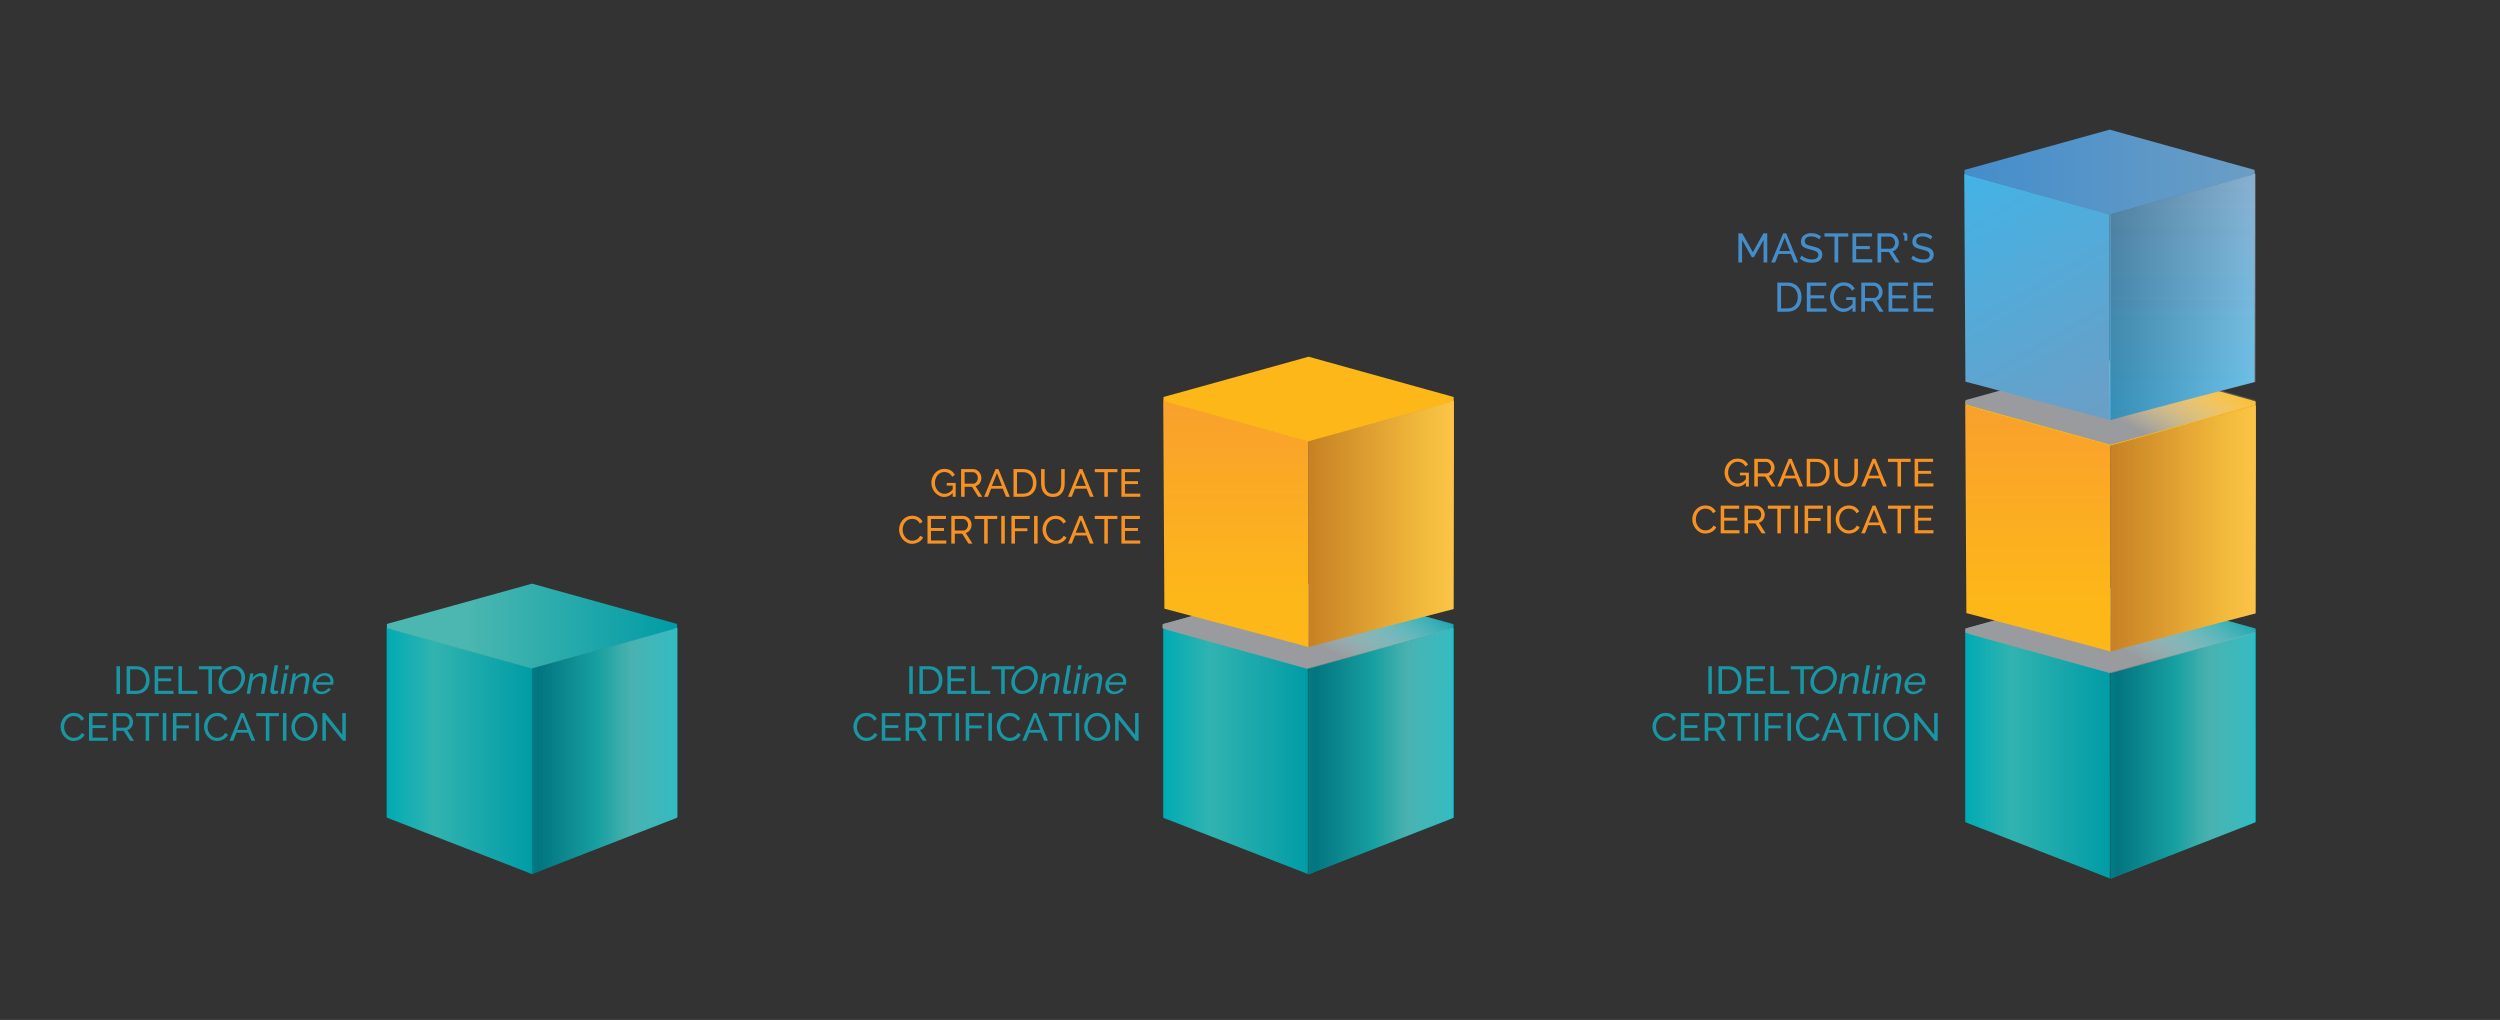 <?xml version="1.0" encoding="utf-8"?>
<!-- Generator: Adobe Illustrator 16.0.0, SVG Export Plug-In . SVG Version: 6.00 Build 0)  -->
<!DOCTYPE svg PUBLIC "-//W3C//DTD SVG 1.1//EN" "http://www.w3.org/Graphics/SVG/1.1/DTD/svg11.dtd">
<svg version="1.1" id="Layer_1" xmlns="http://www.w3.org/2000/svg" xmlns:xlink="http://www.w3.org/1999/xlink" x="0px" y="0px"
	 width="853px" height="348px" viewBox="0 0 853 348" enable-background="new 0 0 853 348" xml:space="preserve">
<rect x="0" y="0" width="853" height="348" fill="#333333" stroke="none"/>
<g>
	<g opacity="0.5">
		<defs>
			<filter id="Adobe_OpacityMaskFilter" filterUnits="userSpaceOnUse" x="357.187" y="263.062" width="181.891" height="51.84">
				<feColorMatrix  type="matrix" values="1 0 0 0 0  0 1 0 0 0  0 0 1 0 0  0 0 0 1 0"/>
			</filter>
		</defs>
		<mask maskUnits="userSpaceOnUse" x="357.187" y="263.062" width="181.891" height="51.84" id="SVGID_2_">
			<g filter="url(#Adobe_OpacityMaskFilter)">
			</g>
		</mask>
		<g mask="url(#SVGID_2_)">
			<polygon fill="#999B9E" points="396.801,263.062 357.187,274.627 446.135,314.902 539.077,274.627 495.469,263.062 			"/>
		</g>
	</g>
	<g>
		<rect x="299.662" y="159.775" fill="none" width="89.961" height="38.018"/>
		<g enable-background="new    ">
			<path fill="#F79121" d="M325.067,168.22c-0.834,0.896-1.793,1.345-2.877,1.345c-0.63,0-1.214-0.138-1.751-0.413
				c-0.537-0.274-1.001-0.637-1.392-1.085c-0.391-0.448-0.699-0.961-0.926-1.538s-0.34-1.173-0.34-1.785
				c0-0.64,0.111-1.245,0.333-1.818c0.222-0.572,0.528-1.079,0.919-1.519s0.857-0.787,1.399-1.045
				c0.542-0.258,1.127-0.387,1.758-0.387c0.915,0,1.667,0.191,2.258,0.573c0.59,0.382,1.041,0.879,1.352,1.491l-0.919,0.64
				c-0.284-0.551-0.662-0.959-1.132-1.226c-0.471-0.267-0.999-0.399-1.585-0.399c-0.479,0-0.915,0.104-1.305,0.312
				c-0.391,0.209-0.724,0.484-0.999,0.826c-0.275,0.342-0.489,0.737-0.64,1.186s-0.226,0.912-0.226,1.392
				c0,0.506,0.084,0.983,0.253,1.432c0.168,0.449,0.399,0.844,0.692,1.186s0.64,0.61,1.039,0.806s0.834,0.293,1.305,0.293
				c1.03,0,1.958-0.497,2.784-1.491v-1.306h-2.038v-0.905h3.05v4.715h-1.012V168.22z"/>
			<path fill="#F79121" d="M327.93,169.498v-9.457h4.049c0.417,0,0.801,0.087,1.152,0.26c0.351,0.174,0.652,0.404,0.905,0.693
				c0.253,0.288,0.451,0.612,0.593,0.972s0.213,0.727,0.213,1.099c0,0.329-0.047,0.646-0.14,0.953
				c-0.093,0.306-0.226,0.584-0.399,0.832c-0.173,0.249-0.382,0.462-0.626,0.64s-0.518,0.306-0.819,0.386l2.291,3.623h-1.358
				l-2.158-3.396h-2.504v3.396H327.93z M329.129,165.036h2.863c0.249,0,0.473-0.054,0.673-0.16s0.371-0.25,0.513-0.433
				c0.142-0.182,0.253-0.393,0.333-0.633c0.08-0.239,0.12-0.488,0.12-0.746c0-0.266-0.046-0.517-0.14-0.752
				s-0.218-0.444-0.373-0.626s-0.337-0.324-0.546-0.427c-0.209-0.102-0.429-0.152-0.659-0.152h-2.784V165.036z"/>
			<path fill="#F79121" d="M335.788,169.498l3.889-9.457h0.986l3.876,9.457h-1.279l-1.119-2.771h-3.969l-1.105,2.771H335.788z
				 M340.17,161.427l-1.758,4.368h3.463L340.17,161.427z"/>
			<path fill="#F79121" d="M345.804,169.498v-9.457h3.276c0.754,0,1.418,0.125,1.991,0.373c0.573,0.249,1.05,0.586,1.432,1.013
				c0.382,0.426,0.668,0.926,0.859,1.498c0.191,0.573,0.286,1.184,0.286,1.832c0,0.719-0.106,1.369-0.319,1.951
				c-0.213,0.581-0.52,1.078-0.919,1.491c-0.399,0.413-0.881,0.732-1.445,0.959c-0.564,0.227-1.192,0.34-1.885,0.34H345.804z
				 M352.437,164.757c0-0.533-0.073-1.023-0.22-1.473c-0.146-0.448-0.364-0.832-0.653-1.151c-0.289-0.32-0.642-0.57-1.059-0.753
				c-0.417-0.182-0.893-0.272-1.425-0.272h-2.078v7.325h2.078c0.542,0,1.023-0.094,1.445-0.28c0.421-0.186,0.772-0.443,1.052-0.772
				c0.28-0.328,0.493-0.717,0.64-1.165S352.437,165.28,352.437,164.757z"/>
			<path fill="#F79121" d="M359.243,168.485c0.551,0,1.008-0.106,1.372-0.319c0.364-0.213,0.655-0.49,0.873-0.832
				c0.217-0.342,0.371-0.732,0.459-1.173c0.088-0.439,0.133-0.886,0.133-1.338v-4.782h1.199v4.782c0,0.639-0.073,1.245-0.22,1.817
				c-0.146,0.573-0.379,1.077-0.699,1.512c-0.319,0.436-0.735,0.779-1.245,1.032c-0.511,0.254-1.13,0.38-1.858,0.38
				c-0.755,0-1.39-0.133-1.905-0.399c-0.515-0.267-0.93-0.619-1.245-1.059c-0.315-0.439-0.542-0.946-0.68-1.519
				c-0.138-0.573-0.206-1.161-0.206-1.765v-4.782h1.199v4.782c0,0.471,0.046,0.926,0.14,1.365s0.249,0.828,0.466,1.165
				c0.217,0.338,0.506,0.61,0.866,0.819C358.251,168.382,358.701,168.485,359.243,168.485z"/>
			<path fill="#F79121" d="M364.411,169.498l3.889-9.457h0.986l3.876,9.457h-1.279l-1.119-2.771h-3.969l-1.105,2.771H364.411z
				 M368.793,161.427l-1.758,4.368h3.463L368.793,161.427z"/>
			<path fill="#F79121" d="M381.26,161.107h-3.263v8.391h-1.199v-8.391h-3.263v-1.066h7.725V161.107z"/>
			<path fill="#F79121" d="M389.051,168.433v1.065h-6.419v-9.457h6.3v1.066h-5.101v3.062h4.435v0.999h-4.435v3.264H389.051z"/>
		</g>
		<g enable-background="new    ">
			<path fill="#F79121" d="M306.766,180.687c0-0.568,0.1-1.134,0.3-1.698c0.2-0.563,0.493-1.07,0.879-1.519s0.859-0.81,1.418-1.085
				c0.56-0.275,1.194-0.413,1.905-0.413c0.843,0,1.567,0.19,2.171,0.572s1.052,0.879,1.345,1.492l-0.945,0.612
				c-0.143-0.302-0.313-0.555-0.513-0.759c-0.2-0.204-0.417-0.368-0.652-0.493c-0.235-0.124-0.478-0.213-0.726-0.267
				c-0.249-0.053-0.493-0.079-0.732-0.079c-0.524,0-0.988,0.108-1.392,0.326c-0.404,0.218-0.744,0.502-1.019,0.853
				c-0.275,0.351-0.482,0.745-0.62,1.185c-0.138,0.44-0.207,0.882-0.207,1.326c0,0.497,0.082,0.97,0.247,1.418
				c0.164,0.448,0.393,0.846,0.686,1.192c0.293,0.346,0.639,0.621,1.039,0.825c0.4,0.205,0.835,0.307,1.306,0.307
				c0.249,0,0.504-0.031,0.766-0.093c0.262-0.062,0.513-0.162,0.752-0.3s0.464-0.311,0.673-0.52c0.208-0.209,0.379-0.46,0.513-0.753
				l0.999,0.546c-0.151,0.355-0.362,0.669-0.633,0.939s-0.577,0.499-0.919,0.686s-0.704,0.329-1.085,0.427s-0.755,0.146-1.119,0.146
				c-0.648,0-1.244-0.143-1.785-0.427s-1.01-0.654-1.405-1.111c-0.396-0.458-0.702-0.978-0.919-1.559
				C306.875,181.883,306.766,181.29,306.766,180.687z"/>
			<path fill="#F79121" d="M322.882,184.416v1.065h-6.419v-9.457h6.3v1.066h-5.101v3.062h4.435v0.999h-4.435v3.264H322.882z"/>
			<path fill="#F79121" d="M324.587,185.481v-9.457h4.049c0.417,0,0.801,0.087,1.152,0.26c0.351,0.174,0.652,0.404,0.905,0.693
				c0.253,0.288,0.451,0.612,0.593,0.972s0.213,0.727,0.213,1.099c0,0.329-0.047,0.646-0.14,0.953
				c-0.093,0.306-0.226,0.584-0.399,0.832c-0.173,0.249-0.382,0.462-0.626,0.64s-0.518,0.306-0.819,0.386l2.291,3.623h-1.358
				l-2.158-3.396h-2.504v3.396H324.587z M325.786,181.02h2.863c0.249,0,0.473-0.054,0.673-0.16s0.371-0.25,0.513-0.433
				c0.142-0.182,0.253-0.393,0.333-0.633c0.08-0.239,0.12-0.488,0.12-0.746c0-0.266-0.046-0.517-0.14-0.752
				s-0.218-0.444-0.373-0.626s-0.337-0.324-0.546-0.427c-0.209-0.102-0.429-0.152-0.659-0.152h-2.784V181.02z"/>
			<path fill="#F79121" d="M340.263,177.091H337v8.391h-1.199v-8.391h-3.263v-1.066h7.725V177.091z"/>
			<path fill="#F79121" d="M341.635,185.481v-9.443h1.199v9.443H341.635z"/>
			<path fill="#F79121" d="M345.098,185.481v-9.457h6.247v1.066h-5.048v3.156h4.249v0.999h-4.249v4.235H345.098z"/>
			<path fill="#F79121" d="M352.837,185.481v-9.443h1.199v9.443H352.837z"/>
			<path fill="#F79121" d="M355.7,180.687c0-0.568,0.1-1.134,0.3-1.698c0.2-0.563,0.493-1.07,0.879-1.519s0.859-0.81,1.418-1.085
				c0.56-0.275,1.194-0.413,1.905-0.413c0.843,0,1.567,0.19,2.171,0.572s1.052,0.879,1.345,1.492l-0.945,0.612
				c-0.143-0.302-0.313-0.555-0.513-0.759c-0.2-0.204-0.417-0.368-0.652-0.493c-0.235-0.124-0.478-0.213-0.726-0.267
				c-0.249-0.053-0.493-0.079-0.732-0.079c-0.524,0-0.988,0.108-1.392,0.326c-0.404,0.218-0.744,0.502-1.019,0.853
				c-0.275,0.351-0.482,0.745-0.62,1.185c-0.138,0.44-0.207,0.882-0.207,1.326c0,0.497,0.082,0.97,0.247,1.418
				c0.164,0.448,0.393,0.846,0.686,1.192c0.293,0.346,0.639,0.621,1.039,0.825c0.4,0.205,0.835,0.307,1.306,0.307
				c0.249,0,0.504-0.031,0.766-0.093c0.262-0.062,0.513-0.162,0.752-0.3s0.464-0.311,0.673-0.52c0.208-0.209,0.379-0.46,0.513-0.753
				l0.999,0.546c-0.151,0.355-0.362,0.669-0.633,0.939s-0.577,0.499-0.919,0.686s-0.704,0.329-1.085,0.427s-0.755,0.146-1.119,0.146
				c-0.648,0-1.244-0.143-1.785-0.427s-1.01-0.654-1.405-1.111c-0.396-0.458-0.702-0.978-0.919-1.559
				C355.809,181.883,355.7,181.29,355.7,180.687z"/>
			<path fill="#F79121" d="M364.411,185.481l3.889-9.457h0.986l3.876,9.457h-1.279l-1.119-2.771h-3.969l-1.105,2.771H364.411z
				 M368.793,177.41l-1.758,4.368h3.463L368.793,177.41z"/>
			<path fill="#F79121" d="M381.26,177.091h-3.263v8.391h-1.199v-8.391h-3.263v-1.066h7.725V177.091z"/>
			<path fill="#F79121" d="M389.051,184.416v1.065h-6.419v-9.457h6.3v1.066h-5.101v3.062h4.435v0.999h-4.435v3.264H389.051z"/>
		</g>
	</g>
	<g>
		<g>
			
				<linearGradient id="SVGID_1_" gradientUnits="userSpaceOnUse" x1="273.448" y1="266.429" x2="323.046" y2="266.429" gradientTransform="matrix(1 0 0 -1 123.445 522.725)">
				<stop  offset="0" style="stop-color:#00ABB4"/>
				<stop  offset="0.324" style="stop-color:#31B3B0"/>
				<stop  offset="1" style="stop-color:#009CA6"/>
			</linearGradient>
			<path fill="url(#SVGID_1_)" d="M446.49,228.461c0-0.139-0.007-0.277-0.011-0.414c-2.471-0.686-4.94-1.371-7.411-2.057
				c-4.036-1.121-8.072-2.24-12.106-3.361c-4.245-1.178-8.492-2.355-12.736-3.535c-4.226-1.172-8.447-2.35-12.672-3.52
				c-1.071-0.297-2.134-0.629-3.222-0.871c-0.413-0.346-0.905-0.428-1.426-0.424c-0.003,0.137-0.01,0.273-0.01,0.412
				c0,5.438,0,10.881,0,16.32c0,15.885,0,31.77-0.004,47.655c0,0.215,0,0.369,0.264,0.472c4.274,1.649,8.543,3.315,12.815,4.977
				c5.582,2.17,11.163,4.338,16.745,6.508c5.307,2.062,10.61,4.123,15.914,6.188c1.267,0.494,2.526,1.002,3.79,1.502
				c0.021,0,0.047,0,0.068,0c-0.003-0.502-0.005-1.006-0.008-1.508c0.003-0.127,0.008-0.254,0.008-0.377
				C446.49,273.771,446.49,251.115,446.49,228.461z"/>
			
				<linearGradient id="SVGID_3_" gradientUnits="userSpaceOnUse" x1="12897.727" y1="266.429" x2="12947.322" y2="266.429" gradientTransform="matrix(-1 0 0 -1 13393.812 522.725)">
				<stop  offset="0" style="stop-color:#00ABB4"/>
				<stop  offset="0.324" style="stop-color:#31B3B0"/>
				<stop  offset="0.554" style="stop-color:#00ABAC"/>
				<stop  offset="0.958" style="stop-color:#008F9D"/>
				<stop  offset="1" style="stop-color:#009CA6"/>
			</linearGradient>
			<path fill="url(#SVGID_3_)" d="M446.49,228.461c0-0.139,0.006-0.277,0.012-0.414c2.47-0.686,4.938-1.371,7.407-2.057
				c4.037-1.121,8.073-2.24,12.109-3.361c4.245-1.178,8.492-2.355,12.737-3.535c4.225-1.172,8.444-2.35,12.67-3.52
				c1.071-0.297,2.134-0.629,3.222-0.871c0.413-0.346,0.906-0.428,1.425-0.424c0.004,0.137,0.012,0.273,0.012,0.412
				c0,5.438,0,10.881,0,16.32c0,15.885,0,31.77,0.003,47.655c0,0.215,0,0.369-0.263,0.472c-4.275,1.649-8.545,3.315-12.816,4.977
				c-5.582,2.17-11.163,4.338-16.746,6.508c-5.305,2.062-10.61,4.123-15.913,6.188c-1.267,0.494-2.525,1.002-3.789,1.502
				c-0.022,0-0.047,0-0.068,0c0.002-0.502,0.004-1.006,0.007-1.508c-0.003-0.127-0.007-0.254-0.007-0.377
				C446.49,273.771,446.49,251.115,446.49,228.461z"/>
			
				<linearGradient id="SVGID_4_" gradientUnits="userSpaceOnUse" x1="264.837" y1="309.023" x2="372.566" y2="309.023" gradientTransform="matrix(1 0 0 -1 123.445 522.725)">
				<stop  offset="0.324" style="stop-color:#4CB7B0"/>
				<stop  offset="1" style="stop-color:#009CA6"/>
			</linearGradient>
			<path fill="url(#SVGID_4_)" d="M495.729,212.887c-2.977-0.812-5.947-1.641-8.921-2.467c-4.464-1.24-8.929-2.484-13.394-3.723
				c-7.107-1.975-14.216-3.947-21.324-5.922c-1.819-0.504-3.642-1.012-5.46-1.525c-0.048-0.014-0.095-0.014-0.141-0.02
				c-0.047,0.006-0.093,0.006-0.142,0.02c-1.819,0.514-3.641,1.021-5.46,1.525c-7.108,1.975-14.216,3.947-21.325,5.922
				c-4.464,1.238-8.928,2.482-13.392,3.723c-2.974,0.826-5.945,1.654-8.921,2.467c-0.23,0.061-0.293,0.152-0.282,0.369
				c0.018,0.367,0.012,0.734,0.016,1.102c0.452,0.146,0.933,0.209,1.368,0.41c0.082,0.088,0.188,0.127,0.3,0.158
				c2.082,0.57,4.158,1.154,6.237,1.73c3.895,1.076,7.787,2.16,11.68,3.24c3.13,0.869,6.259,1.742,9.388,2.61
				c3.904,1.084,7.81,2.171,11.714,3.253c2.83,0.784,5.659,1.579,8.493,2.354c0.105,0.027,0.216,0.086,0.326,0.043
				c0.11,0.043,0.22-0.016,0.324-0.043c2.835-0.773,5.663-1.568,8.495-2.354c3.905-1.082,7.808-2.169,11.711-3.253
				c3.131-0.868,6.259-1.741,9.39-2.61c3.894-1.08,7.784-2.164,11.679-3.24c2.08-0.576,4.155-1.16,6.237-1.73
				c0.113-0.031,0.22-0.07,0.303-0.158c0.436-0.201,0.915-0.264,1.366-0.41c0.004-0.366-0.002-0.733,0.016-1.102
				C496.02,213.039,495.959,212.947,495.729,212.887z"/>
			
				<linearGradient id="SVGID_5_" gradientUnits="userSpaceOnUse" x1="337.619" y1="334.823" x2="310.061" y2="287.092" gradientTransform="matrix(1 0 0 -1 123.445 522.725)">
				<stop  offset="0" style="stop-color:#FFFFFF;stop-opacity:0"/>
				<stop  offset="0.605" style="stop-color:#999B9E"/>
			</linearGradient>
			<path fill="url(#SVGID_5_)" d="M495.4,212.887c-2.977-0.812-5.947-1.641-8.921-2.467c-4.464-1.24-8.929-2.484-13.393-3.723
				c-7.108-1.975-14.217-3.947-21.325-5.922c-1.819-0.504-3.642-1.012-5.46-1.525c-0.048-0.014-0.094-0.014-0.141-0.02
				c-0.047,0.006-0.093,0.006-0.142,0.02c-1.819,0.514-3.64,1.021-5.46,1.525c-7.108,1.975-14.216,3.947-21.325,5.922
				c-4.464,1.238-8.928,2.482-13.392,3.723c-2.974,0.826-5.945,1.654-8.921,2.467c-0.23,0.061-0.292,0.152-0.282,0.369
				c0.018,0.367,0.012,0.734,0.016,1.102c0.452,0.146,0.933,0.209,1.368,0.41c0.082,0.088,0.188,0.127,0.3,0.158
				c2.082,0.57,4.158,1.154,6.237,1.73c3.895,1.076,7.787,2.16,11.68,3.24c3.13,0.869,6.259,1.742,9.388,2.61
				c3.904,1.084,7.81,2.171,11.714,3.253c2.831,0.784,5.659,1.579,8.493,2.354c0.105,0.027,0.216,0.086,0.326,0.043
				c0.11,0.043,0.22-0.016,0.324-0.043c2.835-0.773,5.663-1.568,8.495-2.354c3.905-1.082,7.808-2.169,11.711-3.253
				c3.131-0.868,6.259-1.741,9.39-2.61c3.894-1.08,7.784-2.164,11.679-3.24c2.081-0.576,4.155-1.16,6.237-1.73
				c0.113-0.031,0.22-0.07,0.303-0.158c0.436-0.201,0.915-0.264,1.367-0.41c0.004-0.366-0.003-0.733,0.015-1.102
				C495.691,213.039,495.631,212.947,495.4,212.887z"/>
		</g>
		<g>
			
				<linearGradient id="SVGID_6_" gradientUnits="userSpaceOnUse" x1="298.249" y1="301.925" x2="298.249" y2="385.957" gradientTransform="matrix(1 0 0 -1 123.445 522.725)">
				<stop  offset="0.202" style="stop-color:#FDB719"/>
				<stop  offset="1" style="stop-color:#F9A02D"/>
			</linearGradient>
			<path fill="url(#SVGID_6_)" d="M446.49,150.951c0-0.139-0.007-0.277-0.011-0.414c-2.471-0.688-4.94-1.371-7.411-2.059
				c-4.036-1.119-8.072-2.238-12.106-3.359c-4.245-1.18-8.492-2.355-12.736-3.535c-4.226-1.174-8.447-2.352-12.672-3.52
				c-1.071-0.297-2.134-0.631-3.222-0.871c-0.413-0.348-0.905-0.428-1.426-0.426c-0.003,0.139-0.01,0.275-0.01,0.414
				c0,5.439,0.393,70.51,0.393,70.51s47.869,12.608,49.133,13.108c0.021,0,0.047,0,0.068,0c-0.003-0.502-0.005-1.004-0.008-1.508
				c0.003-0.125,0.008-0.252,0.008-0.377C446.49,196.26,446.49,173.605,446.49,150.951z"/>
			
				<linearGradient id="SVGID_7_" gradientUnits="userSpaceOnUse" x1="12897.728" y1="343.941" x2="12947.322" y2="343.941" gradientTransform="matrix(-1 0 0 -1 13393.812 522.725)">
				<stop  offset="0.202" style="stop-color:#FDB719"/>
				<stop  offset="1" style="stop-color:#F9A02D"/>
			</linearGradient>
			<path fill="url(#SVGID_7_)" d="M446.49,150.951c0-0.139,0.006-0.277,0.012-0.414c2.47-0.688,4.938-1.371,7.407-2.059
				c4.037-1.119,8.073-2.238,12.109-3.359c4.245-1.18,8.492-2.355,12.737-3.535c4.225-1.174,8.444-2.352,12.67-3.52
				c1.071-0.297,2.134-0.631,3.222-0.871c0.413-0.348,0.906-0.428,1.425-0.426c0.004,0.139,0.012,0.275,0.012,0.414
				c0,5.439,0,10.879,0,16.32c0,15.885-0.105,54.293-0.105,54.293S447.823,220.3,446.56,220.8c-0.022,0-0.047,0-0.068,0
				c0.002-0.502,0.004-1.004,0.007-1.508c-0.003-0.125-0.007-0.252-0.007-0.377C446.49,196.26,446.49,173.605,446.49,150.951z"/>
			<path fill="#FDB719" d="M495.729,135.375c-2.977-0.812-5.947-1.641-8.921-2.465c-4.464-1.24-8.929-2.484-13.394-3.723
				c-7.107-1.975-14.216-3.947-21.324-5.922c-1.819-0.506-3.642-1.012-5.46-1.525c-0.048-0.014-0.095-0.016-0.141-0.02
				c-0.047,0.004-0.093,0.006-0.142,0.02c-1.819,0.514-3.641,1.021-5.46,1.525c-7.108,1.975-14.216,3.947-21.325,5.922
				c-4.464,1.238-8.928,2.482-13.392,3.723c-2.974,0.824-5.945,1.652-8.921,2.465c-0.23,0.062-0.293,0.154-0.282,0.371
				c0.018,0.365,0.012,0.734,0.016,1.102c0.452,0.146,0.933,0.209,1.368,0.41c0.082,0.088,0.188,0.127,0.3,0.156
				c2.082,0.572,4.158,1.156,6.237,1.73c3.895,1.076,7.787,2.16,11.68,3.242c3.13,0.869,6.259,1.74,9.388,2.609
				c3.904,1.086,7.81,2.172,11.714,3.252c2.83,0.785,5.659,1.58,8.493,2.355c0.105,0.025,0.216,0.084,0.326,0.043
				c0.11,0.041,0.22-0.018,0.324-0.043c2.835-0.775,5.663-1.57,8.495-2.355c3.905-1.08,7.808-2.166,11.711-3.252
				c3.131-0.869,6.259-1.74,9.39-2.609c3.894-1.082,7.784-2.166,11.679-3.242c2.08-0.574,4.155-1.158,6.237-1.73
				c0.113-0.029,0.22-0.068,0.303-0.156c0.436-0.201,0.915-0.264,1.366-0.41c0.004-0.367-0.002-0.736,0.016-1.102
				C496.02,135.529,495.959,135.438,495.729,135.375z"/>
		</g>
		
			<linearGradient id="SVGID_8_" gradientUnits="userSpaceOnUse" x1="12897.727" y1="343.941" x2="12947.32" y2="343.941" gradientTransform="matrix(-1 0 0 -1 13393.812 522.725)">
			<stop  offset="0" style="stop-color:#FFFFFF"/>
			<stop  offset="1" style="stop-color:#000000"/>
		</linearGradient>
		<path opacity="0.2" fill="url(#SVGID_8_)" enable-background="new    " d="M446.492,150.951c0-0.139,0.006-0.277,0.012-0.414
			c2.47-0.688,4.938-1.371,7.407-2.059c4.037-1.119,8.073-2.238,12.109-3.359c4.244-1.18,8.491-2.355,12.737-3.535
			c4.223-1.174,8.444-2.352,12.669-3.52c1.071-0.297,2.135-0.631,3.223-0.871c0.413-0.348,0.906-0.428,1.425-0.426
			c0.004,0.139,0.01,0.275,0.01,0.414c0.003,5.439,0.003,10.879,0.003,16.32c0,15.885-0.106,54.293-0.106,54.293
			S447.825,220.3,446.562,220.8c-0.022,0-0.047,0-0.068,0c0.001-0.502,0.005-1.004,0.007-1.508
			c-0.002-0.125-0.007-0.252-0.007-0.377C446.492,196.26,446.492,173.605,446.492,150.951z"/>
		
			<linearGradient id="SVGID_9_" gradientUnits="userSpaceOnUse" x1="12898.055" y1="266.429" x2="12947.652" y2="266.429" gradientTransform="matrix(-1 0 0 -1 13393.812 522.725)">
			<stop  offset="0" style="stop-color:#FFFFFF"/>
			<stop  offset="1" style="stop-color:#000000"/>
		</linearGradient>
		<path opacity="0.2" fill="url(#SVGID_9_)" enable-background="new    " d="M446.16,228.461c0-0.139,0.006-0.277,0.012-0.414
			c2.47-0.686,4.938-1.371,7.408-2.057c4.036-1.121,8.072-2.24,12.109-3.361c4.244-1.178,8.49-2.355,12.736-3.535
			c4.224-1.172,8.445-2.35,12.671-3.52c1.071-0.297,2.133-0.629,3.222-0.871c0.412-0.346,0.906-0.428,1.424-0.424
			c0.004,0.137,0.012,0.273,0.012,0.412c0.001,5.438,0.001,10.881,0.001,16.32c0,15.885,0,31.77,0.003,47.655
			c0,0.215,0,0.369-0.264,0.472c-4.274,1.649-8.545,3.315-12.816,4.977c-5.581,2.17-11.163,4.338-16.745,6.508
			c-5.305,2.062-10.61,4.123-15.913,6.188c-1.268,0.494-2.526,1.002-3.79,1.502c-0.022,0-0.047,0-0.068,0
			c0.002-0.502,0.005-1.006,0.009-1.508c-0.004-0.127-0.009-0.254-0.009-0.377C446.16,273.771,446.16,251.115,446.16,228.461z"/>
	</g>
</g>
<g>
	<g opacity="0.5">
		<defs>
			<filter id="Adobe_OpacityMaskFilter_1_" filterUnits="userSpaceOnUse" x="91.578" y="263.062" width="181.891" height="51.84">
				<feColorMatrix  type="matrix" values="1 0 0 0 0  0 1 0 0 0  0 0 1 0 0  0 0 0 1 0"/>
			</filter>
		</defs>
		<mask maskUnits="userSpaceOnUse" x="91.578" y="263.062" width="181.891" height="51.84" id="SVGID_19_">
			<g filter="url(#Adobe_OpacityMaskFilter_1_)">
			</g>
		</mask>
		<g mask="url(#SVGID_19_)">
			<polygon fill="#999B9E" points="131.192,263.062 91.578,274.627 180.526,314.902 273.469,274.627 229.86,263.062 			"/>
		</g>
	</g>
	<g>
		<g>
			
				<linearGradient id="SVGID_10_" gradientUnits="userSpaceOnUse" x1="8.484" y1="266.505" x2="58.081" y2="266.505" gradientTransform="matrix(1 0 0 -1 123.445 522.725)">
				<stop  offset="0" style="stop-color:#00ABB4"/>
				<stop  offset="0.324" style="stop-color:#31B3B0"/>
				<stop  offset="1" style="stop-color:#009CA6"/>
			</linearGradient>
			<path fill="url(#SVGID_10_)" d="M181.526,228.385c0-0.139-0.007-0.275-0.012-0.412c-2.469-0.686-4.938-1.373-7.41-2.059
				c-4.035-1.119-8.07-2.238-12.106-3.361c-4.245-1.178-8.491-2.354-12.737-3.533c-4.224-1.174-8.445-2.352-12.67-3.52
				c-1.072-0.297-2.134-0.631-3.222-0.871c-0.414-0.348-0.906-0.428-1.427-0.426c-0.002,0.137-0.009,0.275-0.01,0.414
				c0,5.439,0,10.879,0,16.32c0,15.885,0,31.77-0.003,47.653c0,0.218,0,0.369,0.263,0.472c4.275,1.649,8.544,3.315,12.816,4.979
				c5.581,2.168,11.163,4.338,16.745,6.508c5.306,2.061,10.609,4.121,15.914,6.188c1.267,0.492,2.525,1,3.79,1.5
				c0.021,0,0.045,0,0.067,0c-0.003-0.502-0.005-1.006-0.008-1.508c0.003-0.127,0.008-0.252,0.008-0.377
				C181.526,273.695,181.526,251.039,181.526,228.385z"/>
			
				<linearGradient id="SVGID_11_" gradientUnits="userSpaceOnUse" x1="13162.691" y1="266.505" x2="13212.287" y2="266.505" gradientTransform="matrix(-1 0 0 -1 13393.812 522.725)">
				<stop  offset="0" style="stop-color:#00ABB4"/>
				<stop  offset="0.324" style="stop-color:#31B3B0"/>
				<stop  offset="0.554" style="stop-color:#00ABAC"/>
				<stop  offset="0.958" style="stop-color:#008F9D"/>
				<stop  offset="1" style="stop-color:#009CA6"/>
			</linearGradient>
			<path fill="url(#SVGID_11_)" d="M181.526,228.385c0-0.139,0.006-0.275,0.012-0.412c2.47-0.686,4.938-1.373,7.408-2.059
				c4.036-1.119,8.072-2.238,12.109-3.361c4.244-1.178,8.49-2.354,12.736-3.533c4.225-1.174,8.445-2.352,12.67-3.52
				c1.072-0.297,2.134-0.631,3.222-0.871c0.413-0.348,0.907-0.428,1.426-0.426c0.003,0.137,0.011,0.275,0.011,0.414
				c0.001,5.439,0.001,10.879,0.001,16.32c0,15.885,0,31.77,0.002,47.653c0,0.218,0,0.369-0.263,0.472
				c-4.274,1.649-8.545,3.315-12.815,4.979c-5.582,2.168-11.164,4.338-16.747,6.508c-5.304,2.061-10.61,4.121-15.913,6.188
				c-1.266,0.492-2.525,1-3.789,1.5c-0.021,0-0.046,0-0.068,0c0.002-0.502,0.006-1.006,0.009-1.508
				c-0.004-0.127-0.009-0.252-0.009-0.377C181.526,273.695,181.526,251.039,181.526,228.385z"/>
			
				<linearGradient id="SVGID_12_" gradientUnits="userSpaceOnUse" x1="-0.126" y1="309.1" x2="107.602" y2="309.1" gradientTransform="matrix(1 0 0 -1 123.445 522.725)">
				<stop  offset="0.324" style="stop-color:#4CB7B0"/>
				<stop  offset="1" style="stop-color:#009CA6"/>
			</linearGradient>
			<path fill="url(#SVGID_12_)" d="M230.766,212.811c-2.978-0.812-5.949-1.641-8.921-2.467c-4.465-1.24-8.929-2.482-13.393-3.723
				c-7.108-1.973-14.218-3.945-21.325-5.92c-1.82-0.506-3.643-1.012-5.46-1.525c-0.049-0.014-0.095-0.016-0.142-0.021
				c-0.047,0.007-0.092,0.009-0.142,0.021c-1.819,0.514-3.639,1.02-5.46,1.525c-7.108,1.975-14.217,3.947-21.325,5.92
				c-4.464,1.24-8.927,2.482-13.393,3.723c-2.973,0.826-5.944,1.654-8.92,2.467c-0.23,0.062-0.292,0.152-0.281,0.371
				c0.017,0.365,0.011,0.732,0.015,1.1c0.453,0.148,0.933,0.21,1.369,0.412c0.081,0.088,0.188,0.125,0.3,0.156
				c2.081,0.572,4.157,1.156,6.237,1.73c3.895,1.076,7.787,2.16,11.679,3.24c3.13,0.871,6.259,1.742,9.39,2.611
				c3.902,1.086,7.808,2.172,11.712,3.252c2.832,0.785,5.66,1.58,8.495,2.354c0.104,0.027,0.215,0.086,0.324,0.045
				c0.11,0.041,0.22-0.018,0.324-0.045c2.836-0.773,5.664-1.568,8.495-2.354c3.905-1.08,7.808-2.166,11.711-3.252
				c3.132-0.869,6.26-1.74,9.39-2.611c3.894-1.08,7.785-2.164,11.679-3.24c2.082-0.574,4.156-1.158,6.237-1.73
				c0.113-0.031,0.22-0.067,0.303-0.156c0.437-0.202,0.915-0.264,1.367-0.411c0.005-0.367-0.002-0.734,0.015-1.101
				C231.056,212.963,230.995,212.873,230.766,212.811z"/>
		</g>
		
			<linearGradient id="SVGID_13_" gradientUnits="userSpaceOnUse" x1="13162.691" y1="266.505" x2="13212.287" y2="266.505" gradientTransform="matrix(-1 0 0 -1 13393.812 522.725)">
			<stop  offset="0" style="stop-color:#FFFFFF"/>
			<stop  offset="1" style="stop-color:#000000"/>
		</linearGradient>
		<path opacity="0.2" fill="url(#SVGID_13_)" enable-background="new    " d="M181.526,228.385c0-0.139,0.006-0.275,0.012-0.412
			c2.47-0.686,4.938-1.373,7.408-2.059c4.036-1.119,8.072-2.238,12.109-3.361c4.244-1.178,8.49-2.354,12.736-3.533
			c4.225-1.174,8.445-2.352,12.67-3.52c1.072-0.297,2.134-0.631,3.222-0.871c0.413-0.348,0.907-0.428,1.426-0.426
			c0.003,0.137,0.011,0.275,0.011,0.414c0.001,5.439,0.001,10.879,0.001,16.32c0,15.885,0,31.77,0.002,47.653
			c0,0.218,0,0.369-0.263,0.472c-4.274,1.649-8.545,3.315-12.815,4.979c-5.582,2.168-11.164,4.338-16.747,6.508
			c-5.304,2.061-10.61,4.121-15.913,6.188c-1.266,0.492-2.525,1-3.789,1.5c-0.021,0-0.046,0-0.068,0
			c0.002-0.502,0.006-1.006,0.009-1.508c-0.004-0.127-0.009-0.252-0.009-0.377C181.526,273.695,181.526,251.039,181.526,228.385z"/>
	</g>
	<g>
		<rect x="22.537" y="227.045" fill="none" width="105.586" height="38.018"/>
		<g enable-background="new    ">
			<path fill="#1995A3" d="M39.74,236.768v-9.443h1.199v9.443H39.74z"/>
			<path fill="#1995A3" d="M43.202,236.768v-9.457h3.276c0.754,0,1.418,0.125,1.991,0.373c0.573,0.249,1.05,0.586,1.432,1.013
				c0.382,0.426,0.668,0.926,0.859,1.498c0.191,0.573,0.286,1.184,0.286,1.832c0,0.719-0.106,1.369-0.319,1.951
				c-0.213,0.581-0.52,1.078-0.919,1.491c-0.399,0.413-0.881,0.732-1.445,0.959c-0.564,0.227-1.192,0.34-1.885,0.34H43.202z
				 M49.835,232.026c0-0.533-0.073-1.023-0.22-1.473c-0.146-0.448-0.364-0.832-0.653-1.151c-0.289-0.32-0.642-0.57-1.059-0.753
				c-0.417-0.182-0.893-0.272-1.425-0.272h-2.078v7.325h2.078c0.542,0,1.023-0.094,1.445-0.28c0.421-0.186,0.772-0.443,1.052-0.772
				c0.28-0.328,0.493-0.717,0.64-1.165S49.835,232.55,49.835,232.026z"/>
			<path fill="#1995A3" d="M59.185,235.702v1.065h-6.419v-9.457h6.3v1.066h-5.101v3.062h4.435v0.999h-4.435v3.264H59.185z"/>
			<path fill="#1995A3" d="M60.89,236.768v-9.457h1.199v8.392h5.274v1.065H60.89z"/>
			<path fill="#1995A3" d="M75.581,228.377h-3.263v8.391h-1.199v-8.391h-3.263v-1.066h7.725V228.377z"/>
		</g>
		<g enable-background="new    ">
			<path fill="#1995A3" d="M20.668,247.955c0-0.568,0.1-1.134,0.3-1.698c0.2-0.563,0.493-1.07,0.879-1.519s0.859-0.81,1.418-1.085
				c0.56-0.275,1.194-0.413,1.905-0.413c0.843,0,1.567,0.19,2.171,0.572s1.052,0.879,1.345,1.492l-0.945,0.612
				c-0.143-0.302-0.313-0.555-0.513-0.759c-0.2-0.204-0.417-0.368-0.652-0.493c-0.235-0.124-0.478-0.213-0.726-0.267
				c-0.249-0.053-0.493-0.079-0.732-0.079c-0.524,0-0.988,0.108-1.392,0.326c-0.404,0.218-0.744,0.502-1.019,0.853
				c-0.275,0.351-0.482,0.745-0.62,1.185c-0.138,0.44-0.207,0.882-0.207,1.326c0,0.497,0.082,0.97,0.247,1.418
				c0.164,0.448,0.393,0.846,0.686,1.192c0.293,0.346,0.639,0.621,1.039,0.825c0.4,0.205,0.835,0.307,1.306,0.307
				c0.249,0,0.504-0.031,0.766-0.093c0.262-0.062,0.513-0.162,0.752-0.3s0.464-0.311,0.673-0.52c0.208-0.209,0.379-0.46,0.513-0.753
				l0.999,0.546c-0.151,0.355-0.362,0.669-0.633,0.939s-0.577,0.499-0.919,0.686s-0.704,0.329-1.085,0.427s-0.755,0.146-1.119,0.146
				c-0.648,0-1.244-0.143-1.785-0.427s-1.01-0.654-1.405-1.111c-0.396-0.458-0.702-0.978-0.919-1.559
				C20.777,249.151,20.668,248.559,20.668,247.955z"/>
			<path fill="#1995A3" d="M36.784,251.685v1.065h-6.419v-9.457h6.3v1.066h-5.101v3.062h4.435v0.999h-4.435v3.264H36.784z"/>
			<path fill="#1995A3" d="M38.489,252.75v-9.457h4.049c0.417,0,0.801,0.087,1.152,0.26c0.351,0.174,0.652,0.404,0.905,0.693
				c0.253,0.288,0.451,0.612,0.593,0.972s0.213,0.727,0.213,1.099c0,0.329-0.047,0.646-0.14,0.953
				c-0.093,0.306-0.226,0.584-0.399,0.832c-0.173,0.249-0.382,0.462-0.626,0.64s-0.518,0.306-0.819,0.386l2.291,3.623h-1.358
				l-2.158-3.396h-2.504v3.396H38.489z M39.688,248.288h2.863c0.249,0,0.473-0.054,0.673-0.16s0.371-0.25,0.513-0.433
				c0.142-0.182,0.253-0.393,0.333-0.633c0.08-0.239,0.12-0.488,0.12-0.746c0-0.266-0.046-0.517-0.14-0.752
				s-0.218-0.444-0.373-0.626s-0.337-0.324-0.546-0.427c-0.209-0.102-0.429-0.152-0.659-0.152h-2.784V248.288z"/>
			<path fill="#1995A3" d="M54.165,244.359h-3.263v8.391h-1.199v-8.391H46.44v-1.066h7.725V244.359z"/>
			<path fill="#1995A3" d="M55.537,252.75v-9.443h1.199v9.443H55.537z"/>
			<path fill="#1995A3" d="M59,252.75v-9.457h6.247v1.066h-5.048v3.156h4.249v0.999h-4.249v4.235H59z"/>
			<path fill="#1995A3" d="M66.739,252.75v-9.443h1.199v9.443H66.739z"/>
			<path fill="#1995A3" d="M69.602,247.955c0-0.568,0.1-1.134,0.3-1.698c0.2-0.563,0.493-1.07,0.879-1.519s0.859-0.81,1.418-1.085
				c0.56-0.275,1.194-0.413,1.905-0.413c0.843,0,1.567,0.19,2.171,0.572s1.052,0.879,1.345,1.492l-0.945,0.612
				c-0.143-0.302-0.313-0.555-0.513-0.759c-0.2-0.204-0.417-0.368-0.652-0.493c-0.235-0.124-0.478-0.213-0.726-0.267
				c-0.249-0.053-0.493-0.079-0.732-0.079c-0.524,0-0.988,0.108-1.392,0.326c-0.404,0.218-0.744,0.502-1.019,0.853
				c-0.275,0.351-0.482,0.745-0.62,1.185c-0.138,0.44-0.207,0.882-0.207,1.326c0,0.497,0.082,0.97,0.247,1.418
				c0.164,0.448,0.393,0.846,0.686,1.192c0.293,0.346,0.639,0.621,1.039,0.825c0.4,0.205,0.835,0.307,1.306,0.307
				c0.249,0,0.504-0.031,0.766-0.093c0.262-0.062,0.513-0.162,0.752-0.3s0.464-0.311,0.673-0.52c0.208-0.209,0.379-0.46,0.513-0.753
				l0.999,0.546c-0.151,0.355-0.362,0.669-0.633,0.939s-0.577,0.499-0.919,0.686s-0.704,0.329-1.085,0.427s-0.755,0.146-1.119,0.146
				c-0.648,0-1.244-0.143-1.785-0.427s-1.01-0.654-1.405-1.111c-0.396-0.458-0.702-0.978-0.919-1.559
				C69.711,249.151,69.602,248.559,69.602,247.955z"/>
			<path fill="#1995A3" d="M78.313,252.75l3.889-9.457h0.986l3.876,9.457h-1.279l-1.119-2.771h-3.969l-1.105,2.771H78.313z
				 M82.695,244.679l-1.758,4.368H84.4L82.695,244.679z"/>
			<path fill="#1995A3" d="M95.161,244.359h-3.263v8.391h-1.199v-8.391h-3.263v-1.066h7.725V244.359z"/>
			<path fill="#1995A3" d="M96.533,252.75v-9.443h1.199v9.443H96.533z"/>
			<path fill="#1995A3" d="M103.859,252.816c-0.666,0-1.272-0.135-1.818-0.406c-0.546-0.271-1.015-0.63-1.405-1.079
				c-0.391-0.448-0.693-0.961-0.906-1.538s-0.32-1.167-0.32-1.771c0-0.63,0.113-1.234,0.34-1.812s0.54-1.087,0.939-1.531
				s0.873-0.797,1.418-1.059c0.546-0.263,1.139-0.394,1.778-0.394c0.666,0,1.27,0.14,1.811,0.42
				c0.542,0.279,1.008,0.646,1.399,1.099c0.391,0.453,0.692,0.966,0.906,1.538c0.213,0.573,0.319,1.157,0.319,1.752
				c0,0.631-0.113,1.234-0.339,1.812c-0.227,0.577-0.538,1.085-0.933,1.524s-0.866,0.791-1.412,1.053
				C105.091,252.686,104.498,252.816,103.859,252.816z M100.622,248.021c0,0.479,0.078,0.943,0.233,1.392
				c0.155,0.449,0.375,0.847,0.659,1.192c0.284,0.347,0.626,0.622,1.026,0.826c0.399,0.204,0.843,0.306,1.332,0.306
				c0.506,0,0.959-0.108,1.359-0.326c0.399-0.217,0.739-0.501,1.019-0.853c0.28-0.351,0.493-0.747,0.64-1.191s0.22-0.893,0.22-1.346
				c0-0.479-0.078-0.943-0.233-1.392c-0.156-0.448-0.378-0.844-0.666-1.186c-0.289-0.342-0.631-0.614-1.026-0.819
				c-0.395-0.204-0.833-0.306-1.312-0.306c-0.506,0-0.959,0.106-1.358,0.319s-0.739,0.493-1.019,0.839
				c-0.279,0.347-0.495,0.741-0.646,1.186S100.622,247.561,100.622,248.021z"/>
			<path fill="#1995A3" d="M111.198,245.531v7.219h-1.199v-9.457h0.932l5.86,7.366v-7.353h1.199v9.443h-1.012L111.198,245.531z"/>
		</g>
		<g>
			<path fill="#1995A3" d="M78.229,236.783c-0.666,0-1.249-0.135-1.747-0.406s-0.903-0.631-1.215-1.079
				c-0.312-0.448-0.523-0.961-0.634-1.539c-0.112-0.577-0.114-1.167-0.008-1.771c0.111-0.631,0.331-1.234,0.66-1.812
				c0.328-0.577,0.731-1.088,1.209-1.532c0.478-0.443,1.013-0.796,1.604-1.059c0.592-0.262,1.208-0.393,1.848-0.393
				c0.666,0,1.245,0.14,1.738,0.419c0.492,0.28,0.894,0.646,1.205,1.1c0.311,0.452,0.522,0.966,0.634,1.538
				c0.112,0.573,0.116,1.156,0.012,1.751c-0.111,0.631-0.331,1.235-0.659,1.812c-0.329,0.577-0.729,1.086-1.202,1.525
				s-1.004,0.79-1.598,1.053C79.484,236.652,78.868,236.783,78.229,236.783z M75.837,231.988c-0.084,0.479-0.088,0.943-0.012,1.392
				s0.226,0.846,0.449,1.191c0.223,0.347,0.516,0.623,0.879,0.826c0.364,0.204,0.79,0.307,1.278,0.307
				c0.506,0,0.978-0.109,1.416-0.326c0.439-0.218,0.828-0.501,1.17-0.853c0.341-0.351,0.624-0.748,0.849-1.192
				c0.225-0.443,0.377-0.893,0.457-1.345c0.085-0.479,0.089-0.943,0.013-1.393c-0.076-0.448-0.229-0.843-0.457-1.185
				c-0.229-0.343-0.522-0.615-0.881-0.819c-0.359-0.204-0.779-0.307-1.258-0.307c-0.506,0-0.978,0.106-1.415,0.32
				c-0.437,0.212-0.826,0.492-1.166,0.838c-0.342,0.347-0.626,0.742-0.856,1.187C76.074,231.074,75.919,231.527,75.837,231.988z"/>
			<path fill="#1995A3" d="M90.201,236.717h-1.172l0.686-3.89c0.131-0.746,0.114-1.288-0.054-1.625
				c-0.166-0.337-0.481-0.506-0.943-0.506c-0.239,0-0.488,0.047-0.744,0.14c-0.256,0.093-0.504,0.22-0.746,0.379
				c-0.241,0.16-0.461,0.352-0.66,0.573c-0.2,0.223-0.363,0.466-0.49,0.732l-0.74,4.196h-1.172l1.226-6.953h1.065l-0.263,1.492
				c0.362-0.488,0.828-0.879,1.399-1.173c0.571-0.293,1.163-0.439,1.776-0.439c0.399,0,0.72,0.073,0.96,0.221
				c0.241,0.146,0.417,0.35,0.53,0.612c0.114,0.262,0.173,0.57,0.177,0.926s-0.031,0.741-0.104,1.158L90.201,236.717z"/>
			<path fill="#1995A3" d="M93.713,226.993h1.173l-1.397,7.925c-0.045,0.258-0.013,0.46,0.1,0.605
				c0.112,0.147,0.292,0.221,0.54,0.221c0.098,0,0.216-0.016,0.355-0.046c0.138-0.032,0.269-0.069,0.393-0.114l0.02,0.946
				c-0.209,0.079-0.452,0.146-0.729,0.199c-0.275,0.054-0.515,0.08-0.719,0.08c-0.453,0-0.788-0.129-1.004-0.387
				c-0.217-0.257-0.285-0.616-0.204-1.078L93.713,226.993z"/>
			<path fill="#1995A3" d="M95.702,236.717l1.226-6.953H98.1l-1.226,6.953H95.702z M97.158,228.458l0.258-1.465h1.172l-0.258,1.465
				H97.158z"/>
			<path fill="#1995A3" d="M104.745,236.717h-1.172l0.686-3.89c0.131-0.746,0.114-1.288-0.054-1.625
				c-0.166-0.337-0.481-0.506-0.943-0.506c-0.239,0-0.488,0.047-0.744,0.14c-0.256,0.093-0.504,0.22-0.746,0.379
				c-0.241,0.16-0.461,0.352-0.66,0.573c-0.2,0.223-0.363,0.466-0.49,0.732l-0.74,4.196h-1.172l1.226-6.953h1.065l-0.263,1.492
				c0.362-0.488,0.828-0.879,1.399-1.173c0.571-0.293,1.163-0.439,1.776-0.439c0.399,0,0.72,0.073,0.96,0.221
				c0.241,0.146,0.417,0.35,0.53,0.612c0.114,0.262,0.173,0.57,0.177,0.926s-0.031,0.741-0.104,1.158L104.745,236.717z"/>
			<path fill="#1995A3" d="M109.597,236.85c-0.524,0-0.987-0.096-1.388-0.286c-0.401-0.191-0.729-0.451-0.981-0.779
				c-0.253-0.328-0.427-0.712-0.522-1.151c-0.096-0.44-0.101-0.904-0.015-1.393c0.086-0.488,0.255-0.949,0.504-1.386
				c0.25-0.435,0.561-0.816,0.934-1.146c0.374-0.327,0.794-0.588,1.264-0.778c0.468-0.191,0.964-0.287,1.489-0.287
				c0.523,0,0.984,0.099,1.38,0.294c0.396,0.195,0.717,0.455,0.961,0.778c0.245,0.324,0.412,0.701,0.5,1.133
				c0.088,0.431,0.091,0.877,0.01,1.338c-0.018,0.099-0.035,0.187-0.054,0.267c-0.018,0.08-0.036,0.143-0.053,0.187h-5.768
				c-0.034,0.347-0.009,0.662,0.074,0.945c0.083,0.285,0.213,0.529,0.39,0.733c0.177,0.203,0.391,0.364,0.641,0.479
				c0.25,0.116,0.527,0.173,0.829,0.173c0.213,0,0.427-0.027,0.641-0.086c0.214-0.058,0.418-0.135,0.613-0.233
				c0.195-0.097,0.373-0.217,0.537-0.359c0.162-0.142,0.294-0.302,0.397-0.479l0.963,0.278c-0.162,0.258-0.36,0.493-0.598,0.706
				c-0.237,0.214-0.501,0.398-0.79,0.553c-0.29,0.156-0.602,0.278-0.937,0.367C110.285,236.805,109.944,236.85,109.597,236.85z
				 M112.7,232.774c0.032-0.329,0.003-0.633-0.085-0.913c-0.088-0.279-0.219-0.518-0.394-0.712c-0.175-0.195-0.39-0.349-0.645-0.46
				c-0.256-0.11-0.539-0.167-0.85-0.167c-0.312,0-0.614,0.057-0.909,0.167c-0.295,0.111-0.563,0.267-0.808,0.466
				c-0.244,0.2-0.454,0.438-0.631,0.713c-0.178,0.275-0.309,0.577-0.393,0.906H112.7z"/>
		</g>
	</g>
</g>
<g>
	<g opacity="0.5">
		<defs>
			<filter id="Adobe_OpacityMaskFilter_2_" filterUnits="userSpaceOnUse" x="630.378" y="263.062" width="181.891" height="51.84">
				<feColorMatrix  type="matrix" values="1 0 0 0 0  0 1 0 0 0  0 0 1 0 0  0 0 0 1 0"/>
			</filter>
		</defs>
		<mask maskUnits="userSpaceOnUse" x="630.378" y="263.062" width="181.891" height="51.84" id="SVGID_24_">
			<g filter="url(#Adobe_OpacityMaskFilter_2_)">
			</g>
		</mask>
		<g mask="url(#SVGID_24_)">
			<polygon fill="#999B9E" points="669.99,263.062 630.378,274.627 719.324,314.902 812.269,274.627 768.658,263.062 			"/>
		</g>
	</g>
	<g>
		<rect x="570.3" y="156.27" fill="none" width="89.963" height="38.018"/>
		<g enable-background="new    ">
			<path fill="#F79121" d="M595.705,164.714c-0.834,0.896-1.793,1.345-2.877,1.345c-0.631,0-1.215-0.138-1.752-0.413
				c-0.537-0.274-1-0.637-1.391-1.085c-0.392-0.448-0.699-0.961-0.926-1.538s-0.34-1.173-0.34-1.785c0-0.64,0.111-1.245,0.332-1.818
				c0.223-0.572,0.529-1.079,0.92-1.519s0.856-0.787,1.398-1.045c0.541-0.258,1.127-0.387,1.758-0.387
				c0.914,0,1.667,0.191,2.258,0.573c0.59,0.382,1.041,0.879,1.352,1.491l-0.919,0.64c-0.284-0.551-0.661-0.959-1.132-1.226
				s-0.999-0.399-1.585-0.399c-0.479,0-0.915,0.104-1.306,0.312c-0.391,0.209-0.724,0.484-0.998,0.826
				c-0.275,0.342-0.489,0.737-0.641,1.186c-0.15,0.448-0.226,0.912-0.226,1.392c0,0.506,0.084,0.983,0.253,1.432
				c0.168,0.449,0.399,0.844,0.692,1.186s0.64,0.61,1.039,0.806s0.835,0.293,1.306,0.293c1.029,0,1.957-0.497,2.783-1.491v-1.306
				h-2.037v-0.905h3.049v4.715h-1.012V164.714z"/>
			<path fill="#F79121" d="M598.569,165.992v-9.457h4.049c0.418,0,0.802,0.087,1.152,0.26c0.352,0.174,0.652,0.404,0.906,0.693
				c0.253,0.288,0.45,0.612,0.592,0.972c0.143,0.359,0.214,0.727,0.214,1.099c0,0.329-0.047,0.646-0.14,0.953
				c-0.094,0.306-0.227,0.584-0.4,0.832c-0.173,0.249-0.381,0.462-0.625,0.64s-0.518,0.306-0.82,0.386l2.291,3.623h-1.357
				l-2.158-3.396h-2.504v3.396H598.569z M599.768,161.53h2.863c0.248,0,0.473-0.054,0.673-0.16s0.37-0.25,0.513-0.433
				c0.143-0.182,0.253-0.393,0.333-0.633c0.08-0.239,0.12-0.488,0.12-0.746c0-0.266-0.047-0.517-0.141-0.752
				c-0.093-0.235-0.217-0.444-0.373-0.626c-0.154-0.182-0.337-0.324-0.545-0.427c-0.209-0.102-0.43-0.152-0.66-0.152h-2.783V161.53z
				"/>
			<path fill="#F79121" d="M606.427,165.992l3.89-9.457h0.985l3.876,9.457h-1.279l-1.118-2.771h-3.97l-1.105,2.771H606.427z
				 M610.809,157.921l-1.758,4.368h3.463L610.809,157.921z"/>
			<path fill="#F79121" d="M616.444,165.992v-9.457h3.275c0.755,0,1.419,0.125,1.992,0.373c0.572,0.249,1.049,0.586,1.432,1.013
				c0.381,0.426,0.668,0.926,0.859,1.498c0.19,0.573,0.285,1.184,0.285,1.832c0,0.719-0.105,1.369-0.318,1.951
				c-0.214,0.581-0.52,1.078-0.92,1.491c-0.399,0.413-0.881,0.732-1.445,0.959c-0.563,0.227-1.191,0.34-1.885,0.34H616.444z
				 M623.076,161.251c0-0.533-0.074-1.023-0.221-1.473c-0.146-0.448-0.363-0.832-0.652-1.151c-0.289-0.32-0.642-0.57-1.059-0.753
				c-0.418-0.182-0.893-0.272-1.426-0.272h-2.077v7.325h2.077c0.542,0,1.023-0.094,1.445-0.28c0.422-0.186,0.773-0.443,1.053-0.772
				c0.279-0.328,0.492-0.717,0.639-1.165S623.076,161.774,623.076,161.251z"/>
			<path fill="#F79121" d="M629.881,164.979c0.551,0,1.008-0.106,1.373-0.319c0.363-0.213,0.654-0.49,0.872-0.832
				s0.37-0.732,0.46-1.173c0.088-0.439,0.133-0.886,0.133-1.338v-4.782h1.199v4.782c0,0.639-0.074,1.245-0.221,1.817
				c-0.146,0.573-0.379,1.077-0.699,1.512c-0.319,0.436-0.734,0.779-1.245,1.032c-0.511,0.254-1.13,0.38-1.858,0.38
				c-0.754,0-1.39-0.133-1.904-0.399c-0.516-0.267-0.93-0.619-1.245-1.059s-0.542-0.946-0.68-1.519
				c-0.138-0.573-0.206-1.161-0.206-1.765v-4.782h1.199v4.782c0,0.471,0.046,0.926,0.139,1.365c0.094,0.439,0.249,0.828,0.467,1.165
				c0.217,0.338,0.506,0.61,0.865,0.819S629.34,164.979,629.881,164.979z"/>
			<path fill="#F79121" d="M635.049,165.992l3.89-9.457h0.985l3.877,9.457h-1.279l-1.119-2.771h-3.969l-1.105,2.771H635.049z
				 M639.432,157.921l-1.758,4.368h3.463L639.432,157.921z"/>
			<path fill="#F79121" d="M651.899,157.602h-3.264v8.391h-1.199v-8.391h-3.263v-1.066h7.726V157.602z"/>
			<path fill="#F79121" d="M659.69,164.927v1.065h-6.42v-9.457h6.301v1.066h-5.102v3.062h4.436v0.999h-4.436v3.264H659.69z"/>
		</g>
		<g enable-background="new    ">
			<path fill="#F79121" d="M577.405,177.181c0-0.568,0.1-1.134,0.3-1.698c0.2-0.563,0.493-1.07,0.879-1.519s0.859-0.81,1.419-1.085
				c0.559-0.275,1.193-0.413,1.904-0.413c0.844,0,1.566,0.19,2.171,0.572s1.052,0.879,1.345,1.492l-0.945,0.612
				c-0.143-0.302-0.312-0.555-0.513-0.759s-0.417-0.368-0.652-0.493c-0.235-0.124-0.478-0.213-0.726-0.267
				c-0.249-0.053-0.493-0.079-0.732-0.079c-0.524,0-0.988,0.108-1.393,0.326s-0.744,0.502-1.019,0.853
				c-0.275,0.351-0.481,0.745-0.62,1.185c-0.137,0.44-0.206,0.882-0.206,1.326c0,0.497,0.082,0.97,0.247,1.418
				c0.164,0.448,0.393,0.846,0.686,1.192c0.293,0.346,0.639,0.621,1.039,0.825c0.399,0.205,0.834,0.307,1.305,0.307
				c0.249,0,0.504-0.031,0.766-0.093c0.262-0.062,0.514-0.162,0.753-0.3s0.464-0.311,0.673-0.52s0.379-0.46,0.513-0.753l0.999,0.546
				c-0.151,0.355-0.361,0.669-0.633,0.939s-0.577,0.499-0.919,0.686s-0.704,0.329-1.085,0.427c-0.383,0.098-0.756,0.146-1.119,0.146
				c-0.648,0-1.244-0.143-1.785-0.427s-1.01-0.654-1.404-1.111c-0.396-0.458-0.702-0.978-0.92-1.559
				C577.514,178.377,577.405,177.784,577.405,177.181z"/>
			<path fill="#F79121" d="M593.521,180.91v1.065h-6.419v-9.457h6.299v1.066H588.3v3.062h4.435v0.999H588.3v3.264H593.521z"/>
			<path fill="#F79121" d="M595.226,181.976v-9.457h4.049c0.417,0,0.802,0.087,1.152,0.26c0.351,0.174,0.652,0.404,0.905,0.693
				c0.254,0.288,0.451,0.612,0.593,0.972s0.214,0.727,0.214,1.099c0,0.329-0.047,0.646-0.141,0.953
				c-0.094,0.306-0.227,0.584-0.399,0.832c-0.173,0.249-0.382,0.462-0.626,0.64s-0.518,0.306-0.819,0.386l2.291,3.623h-1.358
				l-2.158-3.396h-2.504v3.396H595.226z M596.424,177.514h2.863c0.249,0,0.474-0.054,0.674-0.16c0.199-0.106,0.37-0.25,0.512-0.433
				c0.143-0.182,0.254-0.393,0.334-0.633c0.08-0.239,0.119-0.488,0.119-0.746c0-0.266-0.047-0.517-0.14-0.752
				s-0.218-0.444-0.373-0.626s-0.337-0.324-0.546-0.427c-0.209-0.102-0.429-0.152-0.659-0.152h-2.784V177.514z"/>
			<path fill="#F79121" d="M610.903,173.585h-3.264v8.391h-1.199v-8.391h-3.263v-1.066h7.726V173.585z"/>
			<path fill="#F79121" d="M612.274,181.976v-9.443h1.199v9.443H612.274z"/>
			<path fill="#F79121" d="M615.737,181.976v-9.457h6.247v1.066h-5.048v3.156h4.248v0.999h-4.248v4.235H615.737z"/>
			<path fill="#F79121" d="M623.475,181.976v-9.443h1.199v9.443H623.475z"/>
			<path fill="#F79121" d="M626.338,177.181c0-0.568,0.101-1.134,0.301-1.698c0.199-0.563,0.492-1.07,0.879-1.519
				c0.386-0.448,0.859-0.81,1.418-1.085c0.56-0.275,1.194-0.413,1.904-0.413c0.844,0,1.567,0.19,2.172,0.572
				c0.604,0.382,1.052,0.879,1.345,1.492l-0.945,0.612c-0.143-0.302-0.313-0.555-0.513-0.759c-0.2-0.204-0.418-0.368-0.652-0.493
				c-0.236-0.124-0.479-0.213-0.727-0.267c-0.248-0.053-0.492-0.079-0.732-0.079c-0.523,0-0.988,0.108-1.393,0.326
				c-0.403,0.218-0.743,0.502-1.018,0.853c-0.275,0.351-0.482,0.745-0.62,1.185c-0.138,0.44-0.206,0.882-0.206,1.326
				c0,0.497,0.082,0.97,0.246,1.418s0.393,0.846,0.686,1.192c0.293,0.346,0.64,0.621,1.039,0.825c0.4,0.205,0.835,0.307,1.306,0.307
				c0.249,0,0.504-0.031,0.766-0.093c0.262-0.062,0.513-0.162,0.753-0.3c0.239-0.138,0.463-0.311,0.672-0.52s0.38-0.46,0.514-0.753
				l0.998,0.546c-0.15,0.355-0.361,0.669-0.633,0.939c-0.271,0.271-0.576,0.499-0.918,0.686s-0.704,0.329-1.086,0.427
				s-0.755,0.146-1.119,0.146c-0.648,0-1.243-0.143-1.785-0.427c-0.541-0.284-1.01-0.654-1.404-1.111
				c-0.396-0.458-0.701-0.978-0.92-1.559C626.448,178.377,626.338,177.784,626.338,177.181z"/>
			<path fill="#F79121" d="M635.049,181.976l3.89-9.457h0.985l3.877,9.457h-1.279l-1.119-2.771h-3.969l-1.105,2.771H635.049z
				 M639.432,173.904l-1.758,4.368h3.463L639.432,173.904z"/>
			<path fill="#F79121" d="M651.899,173.585h-3.264v8.391h-1.199v-8.391h-3.263v-1.066h7.726V173.585z"/>
			<path fill="#F79121" d="M659.69,180.91v1.065h-6.42v-9.457h6.301v1.066h-5.102v3.062h4.436v0.999h-4.436v3.264H659.69z"/>
		</g>
	</g>
	<g>
		<g>
			
				<linearGradient id="SVGID_14_" gradientUnits="userSpaceOnUse" x1="547.086" y1="264.935" x2="596.684" y2="264.935" gradientTransform="matrix(1 0 0 -1 123.445 522.725)">
				<stop  offset="0" style="stop-color:#00ABB4"/>
				<stop  offset="0.324" style="stop-color:#31B3B0"/>
				<stop  offset="1" style="stop-color:#009CA6"/>
			</linearGradient>
			<path fill="url(#SVGID_14_)" d="M720.128,229.955c0-0.139-0.007-0.277-0.011-0.414c-2.471-0.686-4.938-1.371-7.412-2.059
				c-4.034-1.119-8.071-2.238-12.106-3.359c-4.244-1.178-8.492-2.355-12.736-3.535c-4.225-1.172-8.444-2.352-12.67-3.52
				c-1.072-0.297-2.135-0.629-3.223-0.871c-0.414-0.348-0.906-0.428-1.427-0.426c-0.002,0.139-0.01,0.274-0.01,0.414
				c0,5.438,0,10.879,0,16.319c0,15.886,0,31.771-0.002,47.656c0,0.215,0,0.368,0.262,0.469c4.275,1.651,8.546,3.317,12.816,4.979
				c5.582,2.17,11.164,4.338,16.746,6.508c5.305,2.062,10.609,4.123,15.912,6.188c1.268,0.494,2.526,1.002,3.791,1.502
				c0.021,0,0.047,0,0.067,0c-0.002-0.504-0.004-1.006-0.008-1.508c0.004-0.127,0.008-0.254,0.008-0.377
				C720.128,275.264,720.128,252.607,720.128,229.955z"/>
			
				<linearGradient id="SVGID_15_" gradientUnits="userSpaceOnUse" x1="12624.086" y1="264.935" x2="12673.684" y2="264.935" gradientTransform="matrix(-1 0 0 -1 13393.812 522.725)">
				<stop  offset="0" style="stop-color:#00ABB4"/>
				<stop  offset="0.324" style="stop-color:#31B3B0"/>
				<stop  offset="0.554" style="stop-color:#00ABAC"/>
				<stop  offset="0.958" style="stop-color:#008F9D"/>
				<stop  offset="1" style="stop-color:#009CA6"/>
			</linearGradient>
			<path fill="url(#SVGID_15_)" d="M720.128,229.955c0-0.139,0.006-0.277,0.012-0.414c2.469-0.686,4.938-1.371,7.408-2.059
				c4.037-1.119,8.071-2.238,12.108-3.359c4.244-1.178,8.492-2.355,12.736-3.535c4.225-1.172,8.447-2.352,12.67-3.52
				c1.072-0.297,2.135-0.629,3.223-0.871c0.412-0.348,0.906-0.428,1.425-0.426c0.004,0.139,0.012,0.274,0.012,0.414
				c0,5.438,0,10.879,0,16.319c0,15.886,0,31.771,0.004,47.656c0,0.215,0,0.368-0.264,0.469c-4.275,1.651-8.545,3.317-12.816,4.979
				c-5.582,2.17-11.164,4.338-16.746,6.508c-5.305,2.062-10.61,4.123-15.912,6.188c-1.268,0.494-2.526,1.002-3.791,1.502
				c-0.021,0-0.047,0-0.067,0c0.002-0.504,0.004-1.006,0.008-1.508c-0.004-0.127-0.008-0.254-0.008-0.377
				C720.128,275.264,720.128,252.607,720.128,229.955z"/>
			
				<linearGradient id="SVGID_16_" gradientUnits="userSpaceOnUse" x1="538.476" y1="307.529" x2="646.203" y2="307.529" gradientTransform="matrix(1 0 0 -1 123.445 522.725)">
				<stop  offset="0.324" style="stop-color:#4CB7B0"/>
				<stop  offset="1" style="stop-color:#009CA6"/>
			</linearGradient>
			<path fill="url(#SVGID_16_)" d="M769.365,214.379c-2.977-0.811-5.946-1.641-8.92-2.465c-4.465-1.24-8.928-2.484-13.393-3.725
				c-7.109-1.974-14.217-3.945-21.326-5.92c-1.818-0.504-3.641-1.013-5.459-1.525c-0.049-0.014-0.094-0.014-0.141-0.02
				c-0.047,0.006-0.093,0.006-0.142,0.02c-1.819,0.514-3.641,1.021-5.461,1.525c-7.106,1.975-14.215,3.946-21.324,5.92
				c-4.465,1.24-8.928,2.483-13.393,3.725c-2.973,0.824-5.945,1.654-8.92,2.465c-0.23,0.062-0.293,0.154-0.281,0.371
				c0.019,0.367,0.01,0.734,0.015,1.102c0.452,0.146,0.932,0.209,1.368,0.41c0.082,0.088,0.188,0.127,0.302,0.158
				c2.08,0.57,4.155,1.154,6.235,1.73c3.896,1.076,7.787,2.16,11.681,3.24c3.129,0.869,6.258,1.739,9.387,2.61
				c3.904,1.084,7.809,2.17,11.713,3.25c2.832,0.785,5.66,1.582,8.496,2.354c0.104,0.029,0.213,0.088,0.324,0.045
				c0.11,0.043,0.219-0.016,0.323-0.045c2.837-0.771,5.664-1.568,8.496-2.354c3.904-1.08,7.808-2.166,11.711-3.25
				c3.132-0.871,6.259-1.741,9.39-2.61c3.893-1.08,7.785-2.164,11.678-3.24c2.082-0.576,4.158-1.16,6.24-1.73
				c0.11-0.031,0.217-0.07,0.301-0.158c0.436-0.201,0.914-0.264,1.367-0.41c0.004-0.367-0.002-0.733,0.014-1.102
				C769.656,214.533,769.599,214.441,769.365,214.379z"/>
			
				<linearGradient id="SVGID_17_" gradientUnits="userSpaceOnUse" x1="611.587" y1="333.328" x2="584.03" y2="285.598" gradientTransform="matrix(1 0 0 -1 123.445 522.725)">
				<stop  offset="0" style="stop-color:#FFFFFF;stop-opacity:0"/>
				<stop  offset="0.605" style="stop-color:#999B9E"/>
			</linearGradient>
			<path fill="url(#SVGID_17_)" d="M769.369,214.381c-2.977-0.812-5.946-1.641-8.922-2.467c-4.463-1.24-8.928-2.484-13.393-3.723
				c-7.107-1.976-14.215-3.947-21.324-5.922c-1.82-0.504-3.641-1.013-5.461-1.525c-0.047-0.014-0.094-0.014-0.139-0.02
				c-0.047,0.006-0.095,0.006-0.144,0.02c-1.817,0.514-3.639,1.021-5.459,1.525c-7.108,1.975-14.217,3.946-21.326,5.922
				c-4.463,1.238-8.928,2.481-13.391,3.723c-2.973,0.826-5.945,1.654-8.922,2.467c-0.23,0.061-0.291,0.152-0.281,0.369
				c0.019,0.367,0.013,0.734,0.017,1.102c0.45,0.146,0.932,0.209,1.366,0.41c0.082,0.088,0.188,0.127,0.302,0.158
				c2.082,0.57,4.157,1.154,6.235,1.73c3.896,1.076,7.787,2.16,11.681,3.24c3.131,0.869,6.26,1.741,9.389,2.61
				c3.904,1.084,7.809,2.17,11.713,3.252c2.83,0.785,5.66,1.58,8.494,2.354c0.104,0.027,0.215,0.086,0.326,0.043
				c0.108,0.043,0.219-0.016,0.324-0.043c2.834-0.773,5.661-1.568,8.493-2.354c3.906-1.082,7.81-2.168,11.711-3.252
				c3.132-0.869,6.261-1.741,9.392-2.61c3.893-1.08,7.783-2.164,11.678-3.24c2.08-0.576,4.156-1.16,6.238-1.73
				c0.112-0.031,0.219-0.07,0.301-0.158c0.436-0.201,0.916-0.264,1.367-0.41c0.004-0.367-0.002-0.733,0.016-1.102
				C769.66,214.533,769.601,214.441,769.369,214.381z"/>
		</g>
		<g>
			<g>
				
					<linearGradient id="SVGID_18_" gradientUnits="userSpaceOnUse" x1="571.887" y1="300.431" x2="571.887" y2="384.463" gradientTransform="matrix(1 0 0 -1 123.445 522.725)">
					<stop  offset="0.202" style="stop-color:#FDB719"/>
					<stop  offset="1" style="stop-color:#F9A02D"/>
				</linearGradient>
				<path fill="url(#SVGID_18_)" d="M720.128,152.443c0-0.139-0.007-0.275-0.011-0.412c-2.471-0.688-4.938-1.371-7.412-2.059
					c-4.034-1.119-8.071-2.238-12.106-3.361c-4.244-1.178-8.492-2.354-12.736-3.535c-4.225-1.172-8.444-2.35-12.67-3.518
					c-1.072-0.297-2.135-0.631-3.223-0.871c-0.414-0.348-0.906-0.428-1.427-0.426c-0.002,0.139-0.01,0.273-0.01,0.414
					c0,5.439,0.394,70.511,0.394,70.511s47.869,12.608,49.133,13.108c0.021,0,0.047,0,0.067,0c-0.002-0.502-0.004-1.004-0.008-1.508
					c0.004-0.127,0.008-0.252,0.008-0.377C720.128,197.754,720.128,175.098,720.128,152.443z"/>
				
					<linearGradient id="SVGID_20_" gradientUnits="userSpaceOnUse" x1="12624.09" y1="342.447" x2="12673.684" y2="342.447" gradientTransform="matrix(-1 0 0 -1 13393.812 522.725)">
					<stop  offset="0.202" style="stop-color:#FDB719"/>
					<stop  offset="1" style="stop-color:#F9A02D"/>
				</linearGradient>
				<path fill="url(#SVGID_20_)" d="M720.128,152.443c0-0.139,0.006-0.275,0.012-0.412c2.469-0.688,4.938-1.371,7.408-2.059
					c4.037-1.119,8.071-2.238,12.108-3.361c4.244-1.178,8.492-2.354,12.736-3.535c4.225-1.172,8.447-2.35,12.67-3.518
					c1.072-0.297,2.135-0.631,3.223-0.871c0.412-0.348,0.906-0.428,1.425-0.426c0.004,0.139,0.012,0.273,0.012,0.414
					c0,5.439,0,10.879,0,16.32c0,15.885-0.105,54.293-0.105,54.293s-48.155,12.506-49.42,13.006c-0.021,0-0.047,0-0.067,0
					c0.002-0.502,0.004-1.004,0.008-1.508c-0.004-0.127-0.008-0.252-0.008-0.377C720.128,197.754,720.128,175.098,720.128,152.443z"
					/>
				<path fill="#FDB719" d="M769.365,136.869c-2.977-0.812-5.946-1.641-8.92-2.467c-4.465-1.24-8.928-2.482-13.393-3.723
					c-7.109-1.973-14.217-3.945-21.326-5.92c-1.818-0.506-3.641-1.012-5.459-1.525c-0.049-0.014-0.094-0.016-0.141-0.021
					c-0.047,0.006-0.093,0.008-0.142,0.021c-1.819,0.514-3.641,1.02-5.461,1.525c-7.106,1.975-14.215,3.947-21.324,5.92
					c-4.465,1.24-8.928,2.482-13.393,3.723c-2.973,0.826-5.945,1.654-8.92,2.467c-0.23,0.062-0.293,0.152-0.281,0.371
					c0.019,0.365,0.01,0.734,0.015,1.1c0.452,0.148,0.932,0.209,1.368,0.412c0.082,0.086,0.188,0.125,0.302,0.156
					c2.08,0.572,4.155,1.156,6.235,1.73c3.896,1.076,7.787,2.16,11.681,3.24c3.129,0.871,6.258,1.742,9.387,2.611
					c3.904,1.086,7.809,2.17,11.713,3.252c2.832,0.785,5.66,1.58,8.496,2.354c0.104,0.027,0.213,0.086,0.324,0.045
					c0.11,0.041,0.219-0.018,0.323-0.045c2.837-0.773,5.664-1.568,8.496-2.354c3.904-1.082,7.808-2.166,11.711-3.252
					c3.132-0.869,6.259-1.74,9.39-2.611c3.893-1.08,7.785-2.164,11.678-3.24c2.082-0.574,4.158-1.158,6.24-1.73
					c0.11-0.031,0.217-0.07,0.301-0.156c0.436-0.203,0.914-0.264,1.367-0.412c0.004-0.365-0.002-0.734,0.014-1.1
					C769.656,137.021,769.599,136.932,769.365,136.869z"/>
			</g>
			
				<linearGradient id="SVGID_21_" gradientUnits="userSpaceOnUse" x1="12624.09" y1="342.447" x2="12673.684" y2="342.447" gradientTransform="matrix(-1 0 0 -1 13393.812 522.725)">
				<stop  offset="0" style="stop-color:#FFFFFF"/>
				<stop  offset="1" style="stop-color:#000000"/>
			</linearGradient>
			<path opacity="0.2" fill="url(#SVGID_21_)" enable-background="new    " d="M720.13,152.443c0-0.139,0.006-0.275,0.012-0.412
				c2.469-0.688,4.938-1.371,7.408-2.059c4.037-1.119,8.071-2.238,12.108-3.361c4.244-1.178,8.49-2.354,12.736-3.535
				c4.223-1.172,8.445-2.35,12.67-3.518c1.072-0.297,2.135-0.631,3.223-0.871c0.412-0.348,0.906-0.428,1.425-0.426
				c0.004,0.139,0.012,0.273,0.012,0.414c0,5.439,0,10.879,0,16.32c0,15.885-0.104,54.293-0.104,54.293
				s-48.156,12.506-49.421,13.006c-0.021,0-0.047,0-0.067,0c0.002-0.502,0.004-1.004,0.008-1.508
				c-0.004-0.127-0.008-0.252-0.008-0.377C720.13,197.754,720.13,175.098,720.13,152.443z"/>
			
				<linearGradient id="SVGID_22_" gradientUnits="userSpaceOnUse" x1="611.588" y1="411.263" x2="584.031" y2="363.533" gradientTransform="matrix(1 0 0 -1 123.445 522.725)">
				<stop  offset="0" style="stop-color:#FFFFFF;stop-opacity:0"/>
				<stop  offset="0.605" style="stop-color:#999B9E"/>
			</linearGradient>
			<path fill="url(#SVGID_22_)" d="M769.369,136.447c-2.977-0.812-5.946-1.641-8.922-2.467c-4.463-1.24-8.928-2.484-13.393-3.723
				c-7.107-1.973-14.215-3.945-21.324-5.92c-1.82-0.506-3.641-1.012-5.461-1.525c-0.047-0.014-0.094-0.016-0.139-0.021
				c-0.047,0.006-0.095,0.008-0.144,0.021c-1.817,0.514-3.639,1.02-5.459,1.525c-7.108,1.975-14.217,3.947-21.326,5.92
				c-4.463,1.238-8.928,2.482-13.391,3.723c-2.973,0.826-5.945,1.654-8.922,2.467c-0.23,0.062-0.291,0.152-0.281,0.371
				c0.019,0.365,0.013,0.732,0.017,1.1c0.45,0.148,0.932,0.209,1.366,0.412c0.082,0.086,0.188,0.125,0.302,0.156
				c2.082,0.572,4.157,1.154,6.235,1.73c3.896,1.076,7.787,2.16,11.681,3.24c3.131,0.871,6.26,1.742,9.389,2.611
				c3.904,1.086,7.809,2.17,11.713,3.252c2.83,0.785,5.66,1.58,8.494,2.354c0.104,0.027,0.215,0.086,0.326,0.045
				c0.108,0.041,0.219-0.018,0.324-0.045c2.834-0.773,5.661-1.568,8.493-2.354c3.906-1.082,7.81-2.166,11.711-3.252
				c3.132-0.869,6.261-1.74,9.392-2.611c3.893-1.08,7.783-2.164,11.678-3.24c2.08-0.576,4.156-1.158,6.238-1.73
				c0.112-0.031,0.219-0.07,0.301-0.156c0.436-0.203,0.916-0.264,1.367-0.412c0.004-0.367-0.002-0.734,0.016-1.1
				C769.66,136.6,769.601,136.51,769.369,136.447z"/>
		</g>
		
			<linearGradient id="SVGID_23_" gradientUnits="userSpaceOnUse" x1="12624.418" y1="264.935" x2="12674.016" y2="264.935" gradientTransform="matrix(-1 0 0 -1 13393.812 522.725)">
			<stop  offset="0" style="stop-color:#FFFFFF"/>
			<stop  offset="1" style="stop-color:#000000"/>
		</linearGradient>
		<path opacity="0.2" fill="url(#SVGID_23_)" enable-background="new    " d="M719.798,229.955c0-0.139,0.006-0.277,0.012-0.414
			c2.469-0.686,4.938-1.371,7.408-2.059c4.037-1.119,8.071-2.238,12.108-3.359c4.244-1.178,8.49-2.355,12.736-3.535
			c4.225-1.172,8.447-2.352,12.672-3.52c1.072-0.297,2.133-0.629,3.221-0.871c0.412-0.348,0.906-0.428,1.427-0.426
			c0.002,0.139,0.01,0.274,0.01,0.414c0,5.438,0,10.879,0,16.319c0,15.886,0,31.771,0.004,47.656c0,0.215,0,0.368-0.264,0.469
			c-4.275,1.651-8.545,3.317-12.816,4.979c-5.582,2.17-11.164,4.338-16.746,6.508c-5.305,2.062-10.608,4.123-15.911,6.188
			c-1.269,0.494-2.527,1.002-3.791,1.502c-0.021,0-0.046,0-0.068,0c0.002-0.504,0.006-1.006,0.008-1.508
			c-0.002-0.127-0.008-0.254-0.008-0.377C719.798,275.264,719.798,252.607,719.798,229.955z"/>
	</g>
	<g>
		<g>
			
				<linearGradient id="SVGID_25_" gradientUnits="userSpaceOnUse" x1="547.166" y1="463.656" x2="595.95" y2="379.16" gradientTransform="matrix(1 0 0 -1 123.445 522.725)">
				<stop  offset="0" style="stop-color:#43B3E6"/>
				<stop  offset="1" style="stop-color:#6B9EC5"/>
			</linearGradient>
			<path fill="url(#SVGID_25_)" d="M719.798,73.48c0-0.139-0.009-0.277-0.013-0.414c-2.469-0.686-4.938-1.371-7.41-2.057
				c-4.034-1.121-8.071-2.24-12.106-3.361c-4.246-1.178-8.492-2.355-12.736-3.535c-4.225-1.172-8.446-2.35-12.672-3.52
				c-1.072-0.297-2.133-0.629-3.221-0.871c-0.414-0.346-0.906-0.428-1.426-0.424c-0.005,0.137-0.011,0.273-0.011,0.412
				c0,5.439,0.394,70.512,0.394,70.512s47.869,12.609,49.131,13.109c0.022,0,0.047,0,0.07,0c-0.005-0.504-0.007-1.006-0.009-1.508
				c0.002-0.127,0.009-0.254,0.009-0.377C719.798,118.791,719.798,96.135,719.798,73.48z"/>
			
				<linearGradient id="SVGID_26_" gradientUnits="userSpaceOnUse" x1="621.151" y1="379.393" x2="621.151" y2="463.426" gradientTransform="matrix(1 0 0 -1 123.445 522.725)">
				<stop  offset="0" style="stop-color:#43B3E6"/>
				<stop  offset="1" style="stop-color:#6B9EC5"/>
			</linearGradient>
			<path fill="url(#SVGID_26_)" d="M719.798,73.48c0-0.139,0.006-0.277,0.01-0.414c2.471-0.686,4.938-1.371,7.408-2.057
				c4.037-1.121,8.073-2.24,12.11-3.361c4.244-1.178,8.49-2.355,12.736-3.535c4.225-1.172,8.445-2.35,12.67-3.52
				c1.072-0.297,2.133-0.629,3.221-0.871c0.414-0.346,0.908-0.428,1.427-0.424c0.004,0.137,0.012,0.273,0.012,0.412
				c0,5.439,0,10.881,0,16.32c0,15.885-0.104,54.293-0.104,54.293s-48.156,12.508-49.421,13.008c-0.022,0-0.047,0-0.067,0
				c0.002-0.504,0.004-1.006,0.006-1.508c-0.002-0.127-0.006-0.254-0.006-0.377C719.798,118.791,719.798,96.135,719.798,73.48z"/>
			
				<linearGradient id="SVGID_27_" gradientUnits="userSpaceOnUse" x1="546.829" y1="464.004" x2="645.872" y2="464.004" gradientTransform="matrix(1 0 0 -1 123.445 522.725)">
				<stop  offset="0" style="stop-color:#448DCB"/>
				<stop  offset="1" style="stop-color:#6B9EC5"/>
			</linearGradient>
			<path fill="url(#SVGID_27_)" d="M769.035,57.906c-2.977-0.812-5.946-1.643-8.922-2.467c-4.463-1.24-8.928-2.482-13.393-3.723
				c-7.107-1.975-14.215-3.947-21.324-5.922c-1.82-0.504-3.641-1.012-5.459-1.525c-0.049-0.012-0.096-0.014-0.141-0.02
				c-0.047,0.006-0.092,0.008-0.144,0.02c-1.817,0.514-3.639,1.021-5.459,1.525c-7.108,1.975-14.217,3.947-21.326,5.922
				c-4.463,1.24-8.926,2.482-13.391,3.723c-2.973,0.824-5.945,1.654-8.922,2.467c-0.23,0.061-0.291,0.152-0.281,0.369
				c0.019,0.367,0.013,0.734,0.017,1.102c0.452,0.146,0.932,0.209,1.368,0.412c0.08,0.086,0.188,0.125,0.3,0.156
				c2.082,0.57,4.157,1.154,6.235,1.73c3.896,1.076,7.789,2.16,11.681,3.24c3.131,0.869,6.26,1.74,9.389,2.611
				c3.904,1.084,7.809,2.17,11.713,3.252c2.83,0.785,5.66,1.58,8.494,2.354c0.104,0.027,0.215,0.086,0.326,0.045
				c0.108,0.041,0.219-0.018,0.324-0.045c2.834-0.773,5.661-1.568,8.493-2.354c3.906-1.082,7.81-2.168,11.711-3.252
				c3.132-0.871,6.261-1.742,9.392-2.611c3.893-1.08,7.783-2.164,11.678-3.24c2.082-0.576,4.156-1.16,6.238-1.73
				c0.112-0.031,0.219-0.07,0.301-0.156c0.436-0.203,0.916-0.266,1.369-0.412c0.002-0.367-0.002-0.734,0.014-1.102
				C769.326,58.059,769.267,57.967,769.035,57.906z"/>
		</g>
		
			<linearGradient id="SVGID_28_" gradientUnits="userSpaceOnUse" x1="12624.09" y1="421.41" x2="12673.684" y2="421.41" gradientTransform="matrix(-1 0 0 -1 13393.812 522.725)">
			<stop  offset="0" style="stop-color:#FFFFFF"/>
			<stop  offset="1" style="stop-color:#000000"/>
		</linearGradient>
		<path opacity="0.2" fill="url(#SVGID_28_)" enable-background="new    " d="M720.13,73.48c0-0.139,0.006-0.277,0.012-0.414
			c2.469-0.686,4.938-1.371,7.408-2.057c4.037-1.121,8.071-2.24,12.108-3.361c4.244-1.178,8.492-2.355,12.736-3.535
			c4.225-1.172,8.447-2.35,12.67-3.52c1.072-0.297,2.135-0.629,3.223-0.871c0.414-0.346,0.906-0.428,1.427-0.424
			c0.004,0.137,0.01,0.273,0.01,0.412c0,5.439,0,10.881,0,16.32c0,15.885-0.104,54.293-0.104,54.293s-48.154,12.508-49.418,13.008
			c-0.023,0-0.048,0-0.07,0c0.002-0.504,0.006-1.006,0.008-1.508c-0.002-0.127-0.008-0.254-0.008-0.377
			C720.13,118.791,720.13,96.135,720.13,73.48z"/>
	</g>
	<g>
		<rect x="523.77" y="79.334" fill="none" width="136.493" height="39.961"/>
		<g enable-background="new    ">
			<path fill="#448DCB" d="M601.73,89.555v-7.686l-3.304,5.894h-0.715l-3.317-5.894v7.686h-1.261v-9.94h1.33l3.599,6.454
				l3.612-6.454h1.315v9.94H601.73z"/>
			<path fill="#448DCB" d="M604.333,89.555l4.089-9.94h1.035l4.074,9.94h-1.344l-1.176-2.912h-4.172l-1.162,2.912H604.333z
				 M608.94,81.07l-1.848,4.593h3.639L608.94,81.07z"/>
			<path fill="#448DCB" d="M620.728,81.701c-0.112-0.131-0.262-0.257-0.448-0.379c-0.187-0.121-0.396-0.23-0.63-0.328
				c-0.233-0.099-0.487-0.178-0.763-0.238s-0.562-0.091-0.861-0.091c-0.775,0-1.342,0.145-1.701,0.434s-0.539,0.687-0.539,1.19
				c0,0.271,0.051,0.494,0.154,0.672c0.103,0.177,0.264,0.329,0.482,0.455c0.22,0.126,0.492,0.235,0.819,0.329
				c0.327,0.093,0.714,0.191,1.162,0.294c0.513,0.111,0.978,0.24,1.394,0.385c0.414,0.145,0.77,0.324,1.063,0.539
				s0.519,0.476,0.672,0.784c0.154,0.308,0.231,0.686,0.231,1.134c0,0.476-0.094,0.889-0.28,1.239
				c-0.187,0.35-0.44,0.639-0.763,0.867c-0.322,0.229-0.703,0.397-1.141,0.504c-0.439,0.107-0.916,0.161-1.429,0.161
				c-0.766,0-1.491-0.119-2.177-0.356c-0.686-0.238-1.309-0.586-1.869-1.043l0.602-1.064c0.149,0.159,0.344,0.317,0.582,0.477
				c0.237,0.158,0.508,0.301,0.812,0.427s0.63,0.229,0.979,0.308c0.35,0.08,0.717,0.119,1.1,0.119c0.709,0,1.26-0.126,1.652-0.378
				c0.391-0.252,0.588-0.63,0.588-1.134c0-0.28-0.063-0.516-0.189-0.707s-0.311-0.357-0.553-0.497
				c-0.243-0.14-0.544-0.264-0.903-0.371s-0.769-0.217-1.226-0.329c-0.504-0.121-0.947-0.252-1.33-0.392
				c-0.383-0.141-0.701-0.309-0.959-0.504c-0.256-0.196-0.449-0.435-0.58-0.714c-0.131-0.28-0.196-0.616-0.196-1.009
				c0-0.476,0.089-0.896,0.267-1.26c0.177-0.364,0.424-0.672,0.741-0.924s0.695-0.441,1.134-0.567
				c0.439-0.126,0.915-0.188,1.428-0.188c0.673,0,1.279,0.103,1.82,0.308s1.022,0.481,1.442,0.826L620.728,81.701z"/>
			<path fill="#448DCB" d="M630.625,80.734h-3.43v8.82h-1.26v-8.82h-3.431v-1.12h8.12V80.734z"/>
			<path fill="#448DCB" d="M638.815,88.435v1.12h-6.748v-9.94h6.623v1.12h-5.362v3.221h4.661v1.05h-4.661v3.43H638.815z"/>
			<path fill="#448DCB" d="M640.608,89.555v-9.94h4.256c0.438,0,0.842,0.092,1.211,0.273c0.368,0.182,0.686,0.425,0.951,0.728
				c0.267,0.304,0.475,0.645,0.623,1.022c0.15,0.378,0.225,0.763,0.225,1.155c0,0.345-0.049,0.679-0.146,1.001
				c-0.099,0.321-0.238,0.613-0.42,0.875c-0.183,0.261-0.402,0.485-0.658,0.672c-0.258,0.187-0.545,0.322-0.861,0.406l2.408,3.808
				h-1.428l-2.269-3.57h-2.632v3.57H640.608z M641.867,84.864h3.01c0.262,0,0.497-0.056,0.707-0.168
				c0.21-0.111,0.39-0.264,0.539-0.455c0.148-0.19,0.266-0.412,0.35-0.664c0.084-0.253,0.127-0.514,0.127-0.784
				c0-0.28-0.05-0.544-0.147-0.791c-0.099-0.247-0.229-0.467-0.392-0.658c-0.164-0.191-0.355-0.341-0.574-0.448
				c-0.22-0.107-0.451-0.161-0.693-0.161h-2.926V84.864z"/>
			<path fill="#448DCB" d="M649.412,79.335c0.158,0,0.32,0.019,0.483,0.056s0.312,0.096,0.448,0.175
				c0.135,0.08,0.244,0.188,0.328,0.322c0.084,0.136,0.127,0.301,0.127,0.497v1.736h-1.037v-1.54c0-0.141-0.041-0.231-0.125-0.273
				s-0.159-0.062-0.225-0.062V79.335z"/>
			<path fill="#448DCB" d="M658.737,81.701c-0.111-0.131-0.262-0.257-0.447-0.379c-0.188-0.121-0.396-0.23-0.631-0.328
				c-0.232-0.099-0.487-0.178-0.763-0.238s-0.562-0.091-0.86-0.091c-0.775,0-1.342,0.145-1.701,0.434s-0.539,0.687-0.539,1.19
				c0,0.271,0.051,0.494,0.154,0.672c0.102,0.177,0.264,0.329,0.482,0.455s0.492,0.235,0.818,0.329
				c0.327,0.093,0.715,0.191,1.162,0.294c0.514,0.111,0.979,0.24,1.394,0.385s0.771,0.324,1.063,0.539
				c0.295,0.215,0.519,0.476,0.672,0.784c0.154,0.308,0.231,0.686,0.231,1.134c0,0.476-0.093,0.889-0.28,1.239
				c-0.187,0.35-0.44,0.639-0.763,0.867c-0.321,0.229-0.702,0.397-1.141,0.504c-0.438,0.107-0.915,0.161-1.429,0.161
				c-0.766,0-1.49-0.119-2.176-0.356c-0.687-0.238-1.31-0.586-1.869-1.043l0.602-1.064c0.148,0.159,0.343,0.317,0.581,0.477
				c0.237,0.158,0.509,0.301,0.812,0.427c0.304,0.126,0.631,0.229,0.98,0.308c0.35,0.08,0.716,0.119,1.099,0.119
				c0.71,0,1.261-0.126,1.652-0.378s0.588-0.63,0.588-1.134c0-0.28-0.063-0.516-0.188-0.707c-0.127-0.191-0.311-0.357-0.554-0.497
				s-0.544-0.264-0.903-0.371s-0.768-0.217-1.225-0.329c-0.504-0.121-0.947-0.252-1.33-0.392c-0.383-0.141-0.702-0.309-0.959-0.504
				c-0.257-0.196-0.45-0.435-0.581-0.714c-0.131-0.28-0.196-0.616-0.196-1.009c0-0.476,0.089-0.896,0.267-1.26
				c0.177-0.364,0.425-0.672,0.741-0.924c0.318-0.252,0.695-0.441,1.135-0.567c0.438-0.126,0.914-0.188,1.428-0.188
				c0.672,0,1.279,0.103,1.82,0.308s1.021,0.481,1.441,0.826L658.737,81.701z"/>
		</g>
		<g enable-background="new    ">
			<path fill="#448DCB" d="M606.434,106.354v-9.94h3.443c0.793,0,1.491,0.131,2.094,0.393c0.602,0.262,1.104,0.616,1.504,1.063
				c0.402,0.448,0.703,0.974,0.903,1.575c0.2,0.603,0.302,1.244,0.302,1.925c0,0.757-0.112,1.44-0.336,2.052
				c-0.225,0.611-0.547,1.134-0.967,1.567c-0.42,0.435-0.926,0.771-1.519,1.008c-0.593,0.238-1.253,0.357-1.981,0.357H606.434z
				 M613.406,101.37c0-0.56-0.077-1.075-0.231-1.547c-0.154-0.471-0.383-0.875-0.686-1.211c-0.304-0.336-0.674-0.6-1.113-0.791
				c-0.438-0.191-0.938-0.287-1.498-0.287h-2.184v7.7h2.184c0.569,0,1.076-0.098,1.52-0.294s0.812-0.467,1.105-0.812
				c0.295-0.346,0.518-0.754,0.672-1.226C613.328,102.433,613.406,101.921,613.406,101.37z"/>
			<path fill="#448DCB" d="M623.233,105.234v1.12h-6.748v-9.94h6.623v1.12h-5.362v3.221h4.661v1.05h-4.661v3.43H623.233z"/>
			<path fill="#448DCB" d="M632.067,105.011c-0.877,0.942-1.885,1.414-3.023,1.414c-0.662,0-1.276-0.145-1.841-0.435
				c-0.565-0.289-1.053-0.669-1.464-1.141c-0.41-0.472-0.734-1.011-0.973-1.617s-0.356-1.231-0.356-1.876
				c0-0.672,0.116-1.309,0.35-1.911c0.233-0.602,0.556-1.134,0.966-1.596c0.411-0.462,0.9-0.828,1.471-1.099
				c0.568-0.271,1.186-0.406,1.848-0.406c0.961,0,1.752,0.2,2.373,0.602s1.094,0.924,1.421,1.568l-0.966,0.672
				c-0.299-0.579-0.695-1.008-1.189-1.288c-0.496-0.28-1.051-0.42-1.666-0.42c-0.505,0-0.962,0.109-1.373,0.329
				c-0.41,0.22-0.76,0.509-1.05,0.868c-0.289,0.359-0.513,0.774-0.672,1.246c-0.159,0.471-0.237,0.959-0.237,1.463
				c0,0.531,0.088,1.033,0.266,1.505c0.177,0.472,0.42,0.887,0.728,1.246s0.673,0.642,1.093,0.847s0.877,0.308,1.371,0.308
				c1.083,0,2.059-0.522,2.926-1.567v-1.372h-2.142v-0.952h3.206v4.956h-1.064V105.011z"/>
			<path fill="#448DCB" d="M635.076,106.354v-9.94h4.256c0.439,0,0.843,0.092,1.212,0.273c0.368,0.182,0.686,0.425,0.952,0.728
				c0.266,0.304,0.473,0.645,0.623,1.022c0.148,0.378,0.224,0.763,0.224,1.155c0,0.345-0.049,0.679-0.147,1.001
				c-0.098,0.321-0.238,0.613-0.42,0.875c-0.182,0.261-0.4,0.485-0.658,0.672c-0.256,0.187-0.543,0.322-0.86,0.406l2.407,3.808
				h-1.428l-2.268-3.57h-2.632v3.57H635.076z M636.337,101.664h3.01c0.261,0,0.497-0.056,0.707-0.168
				c0.21-0.111,0.39-0.264,0.539-0.455c0.149-0.19,0.267-0.412,0.351-0.664c0.084-0.253,0.125-0.514,0.125-0.784
				c0-0.28-0.049-0.544-0.146-0.791s-0.229-0.467-0.393-0.658c-0.163-0.191-0.354-0.341-0.574-0.448
				c-0.219-0.107-0.449-0.161-0.692-0.161h-2.926V101.664z"/>
			<path fill="#448DCB" d="M651.121,105.234v1.12h-6.748v-9.94h6.621v1.12h-5.361v3.221h4.662v1.05h-4.662v3.43H651.121z"/>
			<path fill="#448DCB" d="M659.66,105.234v1.12h-6.748v-9.94h6.622v1.12h-5.362v3.221h4.662v1.05h-4.662v3.43H659.66z"/>
		</g>
	</g>
	<g>
		<rect x="565.69" y="227.045" fill="none" width="105.586" height="38.018"/>
		<g enable-background="new    ">
			<path fill="#1995A3" d="M582.892,236.768v-9.443h1.198v9.443H582.892z"/>
			<path fill="#1995A3" d="M586.355,236.768v-9.457h3.276c0.754,0,1.418,0.125,1.991,0.373c0.573,0.249,1.05,0.586,1.432,1.013
				c0.382,0.426,0.668,0.926,0.859,1.498c0.19,0.573,0.286,1.184,0.286,1.832c0,0.719-0.106,1.369-0.319,1.951
				c-0.214,0.581-0.52,1.078-0.919,1.491c-0.4,0.413-0.882,0.732-1.445,0.959c-0.564,0.227-1.192,0.34-1.885,0.34H586.355z
				 M592.988,232.026c0-0.533-0.073-1.023-0.22-1.473c-0.146-0.448-0.364-0.832-0.652-1.151c-0.289-0.32-0.643-0.57-1.059-0.753
				c-0.418-0.182-0.893-0.272-1.426-0.272h-2.078v7.325h2.078c0.541,0,1.023-0.094,1.445-0.28c0.422-0.186,0.772-0.443,1.052-0.772
				c0.28-0.328,0.493-0.717,0.64-1.165S592.988,232.55,592.988,232.026z"/>
			<path fill="#1995A3" d="M602.337,235.702v1.065h-6.419v-9.457h6.299v1.066h-5.101v3.062h4.435v0.999h-4.435v3.264H602.337z"/>
			<path fill="#1995A3" d="M604.042,236.768v-9.457h1.198v8.392h5.275v1.065H604.042z"/>
			<path fill="#1995A3" d="M618.733,228.377h-3.263v8.391h-1.198v-8.391h-3.264v-1.066h7.725V228.377z"/>
		</g>
		<g enable-background="new    ">
			<path fill="#1995A3" d="M563.821,247.955c0-0.568,0.1-1.134,0.299-1.698c0.2-0.563,0.493-1.07,0.879-1.519
				c0.387-0.448,0.859-0.81,1.419-1.085s1.194-0.413,1.905-0.413c0.843,0,1.566,0.19,2.17,0.572
				c0.604,0.382,1.053,0.879,1.346,1.492l-0.945,0.612c-0.143-0.302-0.312-0.555-0.514-0.759c-0.199-0.204-0.417-0.368-0.652-0.493
				c-0.234-0.124-0.477-0.213-0.726-0.267c-0.249-0.053-0.493-0.079-0.732-0.079c-0.524,0-0.987,0.108-1.392,0.326
				s-0.744,0.502-1.02,0.853s-0.481,0.745-0.619,1.185c-0.138,0.44-0.207,0.882-0.207,1.326c0,0.497,0.082,0.97,0.247,1.418
				c0.164,0.448,0.394,0.846,0.687,1.192c0.293,0.346,0.639,0.621,1.038,0.825c0.399,0.205,0.835,0.307,1.306,0.307
				c0.248,0,0.504-0.031,0.766-0.093c0.262-0.062,0.513-0.162,0.752-0.3c0.24-0.138,0.465-0.311,0.674-0.52
				c0.208-0.209,0.379-0.46,0.512-0.753l1,0.546c-0.152,0.355-0.362,0.669-0.633,0.939c-0.271,0.271-0.578,0.499-0.92,0.686
				s-0.703,0.329-1.085,0.427s-0.755,0.146-1.118,0.146c-0.648,0-1.244-0.143-1.785-0.427c-0.542-0.284-1.01-0.654-1.405-1.111
				c-0.396-0.458-0.702-0.978-0.919-1.559C563.929,249.151,563.821,248.559,563.821,247.955z"/>
			<path fill="#1995A3" d="M579.936,251.685v1.065h-6.419v-9.457h6.3v1.066h-5.102v3.062h4.436v0.999h-4.436v3.264H579.936z"/>
			<path fill="#1995A3" d="M581.641,252.75v-9.457h4.049c0.418,0,0.802,0.087,1.152,0.26c0.352,0.174,0.652,0.404,0.906,0.693
				c0.253,0.288,0.45,0.612,0.592,0.972c0.143,0.359,0.214,0.727,0.214,1.099c0,0.329-0.047,0.646-0.14,0.953
				c-0.094,0.306-0.227,0.584-0.4,0.832c-0.173,0.249-0.381,0.462-0.625,0.64s-0.518,0.306-0.82,0.386l2.291,3.623h-1.357
				l-2.158-3.396h-2.504v3.396H581.641z M582.84,248.288h2.863c0.248,0,0.473-0.054,0.673-0.16s0.37-0.25,0.513-0.433
				c0.143-0.182,0.253-0.393,0.333-0.633c0.08-0.239,0.12-0.488,0.12-0.746c0-0.266-0.047-0.517-0.141-0.752
				c-0.093-0.235-0.217-0.444-0.373-0.626c-0.154-0.182-0.337-0.324-0.545-0.427c-0.209-0.102-0.43-0.152-0.66-0.152h-2.783V248.288
				z"/>
			<path fill="#1995A3" d="M597.318,244.359h-3.263v8.391h-1.199v-8.391h-3.264v-1.066h7.726V244.359z"/>
			<path fill="#1995A3" d="M598.69,252.75v-9.443h1.199v9.443H598.69z"/>
			<path fill="#1995A3" d="M602.153,252.75v-9.457h6.246v1.066h-5.047v3.156h4.248v0.999h-4.248v4.235H602.153z"/>
			<path fill="#1995A3" d="M609.891,252.75v-9.443h1.199v9.443H609.891z"/>
			<path fill="#1995A3" d="M612.754,247.955c0-0.568,0.1-1.134,0.3-1.698c0.2-0.563,0.493-1.07,0.879-1.519s0.859-0.81,1.419-1.085
				c0.559-0.275,1.193-0.413,1.904-0.413c0.844,0,1.566,0.19,2.171,0.572s1.052,0.879,1.345,1.492l-0.945,0.612
				c-0.143-0.302-0.312-0.555-0.513-0.759s-0.417-0.368-0.652-0.493c-0.235-0.124-0.478-0.213-0.726-0.267
				c-0.249-0.053-0.493-0.079-0.732-0.079c-0.524,0-0.988,0.108-1.393,0.326s-0.744,0.502-1.019,0.853
				c-0.275,0.351-0.481,0.745-0.62,1.185c-0.137,0.44-0.206,0.882-0.206,1.326c0,0.497,0.082,0.97,0.247,1.418
				c0.164,0.448,0.393,0.846,0.686,1.192c0.293,0.346,0.639,0.621,1.039,0.825c0.399,0.205,0.834,0.307,1.305,0.307
				c0.249,0,0.504-0.031,0.766-0.093c0.262-0.062,0.514-0.162,0.753-0.3s0.464-0.311,0.673-0.52s0.379-0.46,0.513-0.753l0.999,0.546
				c-0.151,0.355-0.361,0.669-0.633,0.939s-0.577,0.499-0.919,0.686s-0.704,0.329-1.085,0.427c-0.383,0.098-0.756,0.146-1.119,0.146
				c-0.648,0-1.244-0.143-1.785-0.427s-1.01-0.654-1.404-1.111c-0.396-0.458-0.702-0.978-0.92-1.559
				C612.864,249.151,612.754,248.559,612.754,247.955z"/>
			<path fill="#1995A3" d="M621.465,252.75l3.889-9.457h0.986l3.876,9.457h-1.278l-1.119-2.771h-3.969l-1.105,2.771H621.465z
				 M625.847,244.679l-1.758,4.368h3.463L625.847,244.679z"/>
			<path fill="#1995A3" d="M638.314,244.359h-3.263v8.391h-1.199v-8.391h-3.264v-1.066h7.726V244.359z"/>
			<path fill="#1995A3" d="M639.686,252.75v-9.443h1.199v9.443H639.686z"/>
			<path fill="#1995A3" d="M647.011,252.816c-0.666,0-1.272-0.135-1.817-0.406c-0.547-0.271-1.016-0.63-1.406-1.079
				c-0.391-0.448-0.692-0.961-0.905-1.538s-0.319-1.167-0.319-1.771c0-0.63,0.113-1.234,0.34-1.812s0.539-1.087,0.938-1.531
				s0.872-0.797,1.419-1.059c0.546-0.263,1.139-0.394,1.777-0.394c0.666,0,1.27,0.14,1.812,0.42
				c0.542,0.279,1.008,0.646,1.399,1.099c0.391,0.453,0.691,0.966,0.905,1.538c0.213,0.573,0.319,1.157,0.319,1.752
				c0,0.631-0.113,1.234-0.34,1.812s-0.537,1.085-0.932,1.524c-0.396,0.439-0.866,0.791-1.412,1.053
				C648.242,252.686,647.651,252.816,647.011,252.816z M643.775,248.021c0,0.479,0.077,0.943,0.233,1.392
				c0.154,0.449,0.375,0.847,0.658,1.192c0.285,0.347,0.627,0.622,1.026,0.826s0.843,0.306,1.331,0.306
				c0.507,0,0.959-0.108,1.359-0.326c0.399-0.217,0.739-0.501,1.019-0.853c0.28-0.351,0.493-0.747,0.64-1.191s0.22-0.893,0.22-1.346
				c0-0.479-0.077-0.943-0.233-1.392c-0.155-0.448-0.377-0.844-0.666-1.186c-0.288-0.342-0.631-0.614-1.025-0.819
				c-0.395-0.204-0.832-0.306-1.312-0.306c-0.506,0-0.959,0.106-1.357,0.319c-0.4,0.213-0.74,0.493-1.02,0.839
				c-0.279,0.347-0.495,0.741-0.646,1.186C643.85,247.107,643.775,247.561,643.775,248.021z"/>
			<path fill="#1995A3" d="M654.35,245.531v7.219h-1.199v-9.457h0.933l5.86,7.366v-7.353h1.199v9.443h-1.013L654.35,245.531z"/>
		</g>
		<g>
			<path fill="#1995A3" d="M621.381,236.783c-0.666,0-1.248-0.135-1.746-0.406s-0.903-0.631-1.215-1.079
				c-0.312-0.448-0.523-0.961-0.635-1.539c-0.111-0.577-0.113-1.167-0.008-1.771c0.111-0.631,0.331-1.234,0.66-1.812
				c0.328-0.577,0.73-1.088,1.209-1.532c0.478-0.443,1.013-0.796,1.604-1.059c0.593-0.262,1.208-0.393,1.848-0.393
				c0.666,0,1.245,0.14,1.737,0.419c0.492,0.28,0.895,0.646,1.205,1.1c0.311,0.452,0.521,0.966,0.634,1.538
				c0.112,0.573,0.116,1.156,0.012,1.751c-0.111,0.631-0.331,1.235-0.659,1.812c-0.328,0.577-0.729,1.086-1.201,1.525
				c-0.474,0.439-1.005,0.79-1.598,1.053C622.636,236.652,622.02,236.783,621.381,236.783z M618.99,231.988
				c-0.084,0.479-0.088,0.943-0.012,1.392s0.226,0.846,0.449,1.191c0.223,0.347,0.517,0.623,0.88,0.826
				c0.363,0.204,0.789,0.307,1.277,0.307c0.506,0,0.979-0.109,1.416-0.326c0.439-0.218,0.828-0.501,1.17-0.853
				c0.342-0.351,0.624-0.748,0.85-1.192c0.225-0.443,0.377-0.893,0.456-1.345c0.085-0.479,0.089-0.943,0.013-1.393
				c-0.076-0.448-0.229-0.843-0.457-1.185c-0.229-0.343-0.521-0.615-0.881-0.819s-0.778-0.307-1.258-0.307
				c-0.506,0-0.979,0.106-1.415,0.32c-0.437,0.212-0.826,0.492-1.166,0.838c-0.342,0.347-0.626,0.742-0.856,1.187
				C619.227,231.074,619.071,231.527,618.99,231.988z"/>
			<path fill="#1995A3" d="M633.354,236.717h-1.172l0.686-3.89c0.131-0.746,0.113-1.288-0.054-1.625
				c-0.166-0.337-0.481-0.506-0.942-0.506c-0.24,0-0.488,0.047-0.744,0.14s-0.504,0.22-0.746,0.379
				c-0.241,0.16-0.461,0.352-0.66,0.573c-0.199,0.223-0.362,0.466-0.489,0.732l-0.739,4.196h-1.172l1.226-6.953h1.065l-0.264,1.492
				c0.362-0.488,0.828-0.879,1.399-1.173c0.571-0.293,1.163-0.439,1.776-0.439c0.398,0,0.719,0.073,0.96,0.221
				c0.241,0.146,0.417,0.35,0.53,0.612c0.114,0.262,0.173,0.57,0.177,0.926s-0.031,0.741-0.104,1.158L633.354,236.717z"/>
			<path fill="#1995A3" d="M636.865,226.993h1.173l-1.397,7.925c-0.045,0.258-0.013,0.46,0.1,0.605
				c0.111,0.147,0.292,0.221,0.54,0.221c0.098,0,0.216-0.016,0.354-0.046c0.139-0.032,0.27-0.069,0.394-0.114l0.02,0.946
				c-0.209,0.079-0.452,0.146-0.729,0.199c-0.274,0.054-0.515,0.08-0.719,0.08c-0.453,0-0.788-0.129-1.005-0.387
				c-0.217-0.257-0.284-0.616-0.203-1.078L636.865,226.993z"/>
			<path fill="#1995A3" d="M638.854,236.717l1.227-6.953h1.172l-1.227,6.953H638.854z M640.311,228.458l0.258-1.465h1.172
				l-0.258,1.465H640.311z"/>
			<path fill="#1995A3" d="M647.897,236.717h-1.172l0.687-3.89c0.132-0.746,0.114-1.288-0.054-1.625
				c-0.166-0.337-0.48-0.506-0.943-0.506c-0.238,0-0.487,0.047-0.743,0.14c-0.257,0.093-0.505,0.22-0.746,0.379
				c-0.241,0.16-0.462,0.352-0.659,0.573c-0.2,0.223-0.363,0.466-0.49,0.732l-0.74,4.196h-1.172l1.227-6.953h1.065l-0.263,1.492
				c0.361-0.488,0.827-0.879,1.398-1.173c0.571-0.293,1.162-0.439,1.775-0.439c0.4,0,0.721,0.073,0.961,0.221
				c0.24,0.146,0.418,0.35,0.53,0.612c0.114,0.262,0.173,0.57,0.177,0.926s-0.031,0.741-0.104,1.158L647.897,236.717z"/>
			<path fill="#1995A3" d="M652.75,236.85c-0.525,0-0.987-0.096-1.389-0.286c-0.401-0.191-0.729-0.451-0.981-0.779
				s-0.427-0.712-0.522-1.151c-0.096-0.44-0.101-0.904-0.015-1.393c0.087-0.488,0.255-0.949,0.505-1.386
				c0.249-0.435,0.561-0.816,0.934-1.146c0.373-0.327,0.795-0.588,1.264-0.778c0.469-0.191,0.965-0.287,1.488-0.287
				s0.984,0.099,1.381,0.294s0.717,0.455,0.961,0.778c0.244,0.324,0.412,0.701,0.5,1.133c0.088,0.431,0.091,0.877,0.01,1.338
				c-0.018,0.099-0.035,0.187-0.054,0.267s-0.036,0.143-0.053,0.187h-5.768c-0.034,0.347-0.009,0.662,0.073,0.945
				c0.083,0.285,0.214,0.529,0.391,0.733c0.177,0.203,0.391,0.364,0.641,0.479c0.25,0.116,0.527,0.173,0.83,0.173
				c0.213,0,0.426-0.027,0.641-0.086c0.215-0.058,0.418-0.135,0.613-0.233c0.195-0.097,0.373-0.217,0.537-0.359
				c0.162-0.142,0.295-0.302,0.396-0.479l0.964,0.278c-0.161,0.258-0.36,0.493-0.599,0.706c-0.236,0.214-0.5,0.398-0.789,0.553
				c-0.289,0.156-0.602,0.278-0.938,0.367C653.438,236.805,653.096,236.85,652.75,236.85z M655.852,232.774
				c0.032-0.329,0.004-0.633-0.085-0.913c-0.089-0.279-0.22-0.518-0.394-0.712c-0.175-0.195-0.391-0.349-0.645-0.46
				c-0.256-0.11-0.539-0.167-0.85-0.167c-0.312,0-0.614,0.057-0.909,0.167c-0.296,0.111-0.563,0.267-0.808,0.466
				c-0.244,0.2-0.455,0.438-0.632,0.713c-0.178,0.275-0.309,0.577-0.394,0.906H655.852z"/>
		</g>
	</g>
</g>
<g>
	<rect x="293.037" y="225.045" fill="none" width="105.586" height="38.018"/>
	<g enable-background="new    ">
		<path fill="#1995A3" d="M310.24,236.768v-9.443h1.199v9.443H310.24z"/>
		<path fill="#1995A3" d="M313.702,236.768v-9.457h3.276c0.754,0,1.418,0.125,1.991,0.373c0.573,0.249,1.05,0.586,1.432,1.013
			c0.382,0.426,0.668,0.926,0.859,1.498c0.191,0.573,0.286,1.184,0.286,1.832c0,0.719-0.106,1.369-0.319,1.951
			c-0.213,0.581-0.52,1.078-0.919,1.491c-0.399,0.413-0.881,0.732-1.445,0.959c-0.564,0.227-1.192,0.34-1.885,0.34H313.702z
			 M320.335,232.026c0-0.533-0.073-1.023-0.22-1.473c-0.146-0.448-0.364-0.832-0.653-1.151c-0.289-0.32-0.642-0.57-1.059-0.753
			c-0.417-0.182-0.893-0.272-1.425-0.272h-2.078v7.325h2.078c0.542,0,1.023-0.094,1.445-0.28c0.421-0.186,0.772-0.443,1.052-0.772
			c0.28-0.328,0.493-0.717,0.64-1.165S320.335,232.55,320.335,232.026z"/>
		<path fill="#1995A3" d="M329.685,235.702v1.065h-6.419v-9.457h6.3v1.066h-5.101v3.062h4.435v0.999h-4.435v3.264H329.685z"/>
		<path fill="#1995A3" d="M331.39,236.768v-9.457h1.199v8.392h5.274v1.065H331.39z"/>
		<path fill="#1995A3" d="M346.081,228.377h-3.263v8.391h-1.199v-8.391h-3.263v-1.066h7.725V228.377z"/>
	</g>
	<g enable-background="new    ">
		<path fill="#1995A3" d="M291.168,247.955c0-0.568,0.1-1.134,0.3-1.698c0.2-0.563,0.493-1.07,0.879-1.519s0.859-0.81,1.418-1.085
			c0.56-0.275,1.194-0.413,1.905-0.413c0.843,0,1.567,0.19,2.171,0.572s1.052,0.879,1.345,1.492l-0.945,0.612
			c-0.143-0.302-0.313-0.555-0.513-0.759c-0.2-0.204-0.417-0.368-0.652-0.493c-0.235-0.124-0.478-0.213-0.726-0.267
			c-0.249-0.053-0.493-0.079-0.732-0.079c-0.524,0-0.988,0.108-1.392,0.326c-0.404,0.218-0.744,0.502-1.019,0.853
			c-0.275,0.351-0.482,0.745-0.62,1.185c-0.138,0.44-0.207,0.882-0.207,1.326c0,0.497,0.082,0.97,0.247,1.418
			c0.164,0.448,0.393,0.846,0.686,1.192c0.293,0.346,0.639,0.621,1.039,0.825c0.4,0.205,0.835,0.307,1.306,0.307
			c0.249,0,0.504-0.031,0.766-0.093c0.262-0.062,0.513-0.162,0.752-0.3s0.464-0.311,0.673-0.52c0.208-0.209,0.379-0.46,0.513-0.753
			l0.999,0.546c-0.151,0.355-0.362,0.669-0.633,0.939s-0.577,0.499-0.919,0.686s-0.704,0.329-1.085,0.427s-0.755,0.146-1.119,0.146
			c-0.648,0-1.244-0.143-1.785-0.427s-1.01-0.654-1.405-1.111c-0.396-0.458-0.702-0.978-0.919-1.559
			C291.277,249.151,291.168,248.559,291.168,247.955z"/>
		<path fill="#1995A3" d="M307.284,251.685v1.065h-6.419v-9.457h6.3v1.066h-5.101v3.062h4.435v0.999h-4.435v3.264H307.284z"/>
		<path fill="#1995A3" d="M308.989,252.75v-9.457h4.049c0.417,0,0.801,0.087,1.152,0.26c0.351,0.174,0.652,0.404,0.905,0.693
			c0.253,0.288,0.451,0.612,0.593,0.972s0.213,0.727,0.213,1.099c0,0.329-0.047,0.646-0.14,0.953
			c-0.093,0.306-0.226,0.584-0.399,0.832c-0.173,0.249-0.382,0.462-0.626,0.64s-0.518,0.306-0.819,0.386l2.291,3.623h-1.358
			l-2.158-3.396h-2.504v3.396H308.989z M310.188,248.288h2.863c0.249,0,0.473-0.054,0.673-0.16s0.371-0.25,0.513-0.433
			c0.142-0.182,0.253-0.393,0.333-0.633c0.08-0.239,0.12-0.488,0.12-0.746c0-0.266-0.046-0.517-0.14-0.752s-0.218-0.444-0.373-0.626
			s-0.337-0.324-0.546-0.427c-0.209-0.102-0.429-0.152-0.659-0.152h-2.784V248.288z"/>
		<path fill="#1995A3" d="M324.665,244.359h-3.263v8.391h-1.199v-8.391h-3.263v-1.066h7.725V244.359z"/>
		<path fill="#1995A3" d="M326.037,252.75v-9.443h1.199v9.443H326.037z"/>
		<path fill="#1995A3" d="M329.5,252.75v-9.457h6.247v1.066h-5.048v3.156h4.249v0.999h-4.249v4.235H329.5z"/>
		<path fill="#1995A3" d="M337.239,252.75v-9.443h1.199v9.443H337.239z"/>
		<path fill="#1995A3" d="M340.102,247.955c0-0.568,0.1-1.134,0.3-1.698c0.2-0.563,0.493-1.07,0.879-1.519s0.859-0.81,1.418-1.085
			c0.56-0.275,1.194-0.413,1.905-0.413c0.843,0,1.567,0.19,2.171,0.572s1.052,0.879,1.345,1.492l-0.945,0.612
			c-0.143-0.302-0.313-0.555-0.513-0.759c-0.2-0.204-0.417-0.368-0.652-0.493c-0.235-0.124-0.478-0.213-0.726-0.267
			c-0.249-0.053-0.493-0.079-0.732-0.079c-0.524,0-0.988,0.108-1.392,0.326c-0.404,0.218-0.744,0.502-1.019,0.853
			c-0.275,0.351-0.482,0.745-0.62,1.185c-0.138,0.44-0.207,0.882-0.207,1.326c0,0.497,0.082,0.97,0.247,1.418
			c0.164,0.448,0.393,0.846,0.686,1.192c0.293,0.346,0.639,0.621,1.039,0.825c0.4,0.205,0.835,0.307,1.306,0.307
			c0.249,0,0.504-0.031,0.766-0.093c0.262-0.062,0.513-0.162,0.752-0.3s0.464-0.311,0.673-0.52c0.208-0.209,0.379-0.46,0.513-0.753
			l0.999,0.546c-0.151,0.355-0.362,0.669-0.633,0.939s-0.577,0.499-0.919,0.686s-0.704,0.329-1.085,0.427s-0.755,0.146-1.119,0.146
			c-0.648,0-1.244-0.143-1.785-0.427s-1.01-0.654-1.405-1.111c-0.396-0.458-0.702-0.978-0.919-1.559
			C340.211,249.151,340.102,248.559,340.102,247.955z"/>
		<path fill="#1995A3" d="M348.813,252.75l3.889-9.457h0.986l3.876,9.457h-1.279l-1.119-2.771h-3.969l-1.105,2.771H348.813z
			 M353.195,244.679l-1.758,4.368h3.463L353.195,244.679z"/>
		<path fill="#1995A3" d="M365.661,244.359h-3.263v8.391h-1.199v-8.391h-3.263v-1.066h7.725V244.359z"/>
		<path fill="#1995A3" d="M367.033,252.75v-9.443h1.199v9.443H367.033z"/>
		<path fill="#1995A3" d="M374.359,252.816c-0.666,0-1.272-0.135-1.818-0.406c-0.546-0.271-1.015-0.63-1.405-1.079
			c-0.391-0.448-0.693-0.961-0.906-1.538s-0.32-1.167-0.32-1.771c0-0.63,0.113-1.234,0.34-1.812s0.54-1.087,0.939-1.531
			s0.873-0.797,1.418-1.059c0.546-0.263,1.139-0.394,1.778-0.394c0.666,0,1.27,0.14,1.811,0.42c0.542,0.279,1.008,0.646,1.399,1.099
			c0.391,0.453,0.692,0.966,0.906,1.538c0.213,0.573,0.319,1.157,0.319,1.752c0,0.631-0.113,1.234-0.339,1.812
			c-0.227,0.577-0.538,1.085-0.933,1.524s-0.866,0.791-1.412,1.053C375.591,252.686,374.998,252.816,374.359,252.816z
			 M371.122,248.021c0,0.479,0.078,0.943,0.233,1.392c0.155,0.449,0.375,0.847,0.659,1.192c0.284,0.347,0.626,0.622,1.026,0.826
			c0.399,0.204,0.843,0.306,1.332,0.306c0.506,0,0.959-0.108,1.359-0.326c0.399-0.217,0.739-0.501,1.019-0.853
			c0.28-0.351,0.493-0.747,0.64-1.191s0.22-0.893,0.22-1.346c0-0.479-0.078-0.943-0.233-1.392c-0.156-0.448-0.378-0.844-0.666-1.186
			c-0.289-0.342-0.631-0.614-1.026-0.819c-0.395-0.204-0.833-0.306-1.312-0.306c-0.506,0-0.959,0.106-1.358,0.319
			s-0.739,0.493-1.019,0.839c-0.279,0.347-0.495,0.741-0.646,1.186S371.122,247.561,371.122,248.021z"/>
		<path fill="#1995A3" d="M381.698,245.531v7.219h-1.199v-9.457h0.932l5.86,7.366v-7.353h1.199v9.443h-1.012L381.698,245.531z"/>
	</g>
	<g>
		<path fill="#1995A3" d="M348.729,236.783c-0.666,0-1.249-0.135-1.747-0.406s-0.903-0.631-1.215-1.079
			c-0.312-0.448-0.523-0.961-0.634-1.539c-0.112-0.577-0.114-1.167-0.008-1.771c0.111-0.631,0.331-1.234,0.66-1.812
			c0.328-0.577,0.731-1.088,1.209-1.532c0.478-0.443,1.013-0.796,1.604-1.059c0.592-0.262,1.208-0.393,1.848-0.393
			c0.666,0,1.245,0.14,1.738,0.419c0.492,0.28,0.894,0.646,1.205,1.1c0.311,0.452,0.522,0.966,0.634,1.538
			c0.112,0.573,0.116,1.156,0.012,1.751c-0.111,0.631-0.331,1.235-0.659,1.812c-0.329,0.577-0.729,1.086-1.202,1.525
			s-1.004,0.79-1.598,1.053C349.984,236.652,349.368,236.783,348.729,236.783z M346.337,231.988
			c-0.084,0.479-0.088,0.943-0.012,1.392s0.226,0.846,0.449,1.191c0.223,0.347,0.516,0.623,0.879,0.826
			c0.364,0.204,0.79,0.307,1.278,0.307c0.506,0,0.978-0.109,1.416-0.326c0.439-0.218,0.828-0.501,1.17-0.853
			c0.341-0.351,0.624-0.748,0.849-1.192c0.225-0.443,0.377-0.893,0.457-1.345c0.085-0.479,0.089-0.943,0.013-1.393
			c-0.076-0.448-0.229-0.843-0.457-1.185c-0.229-0.343-0.522-0.615-0.881-0.819c-0.359-0.204-0.779-0.307-1.258-0.307
			c-0.506,0-0.978,0.106-1.415,0.32c-0.437,0.212-0.826,0.492-1.166,0.838c-0.342,0.347-0.626,0.742-0.856,1.187
			C346.574,231.074,346.419,231.527,346.337,231.988z"/>
		<path fill="#1995A3" d="M360.701,236.717h-1.172l0.686-3.89c0.131-0.746,0.114-1.288-0.054-1.625
			c-0.166-0.337-0.481-0.506-0.943-0.506c-0.239,0-0.488,0.047-0.744,0.14c-0.256,0.093-0.504,0.22-0.746,0.379
			c-0.241,0.16-0.461,0.352-0.66,0.573c-0.2,0.223-0.363,0.466-0.49,0.732l-0.74,4.196h-1.172l1.226-6.953h1.065l-0.263,1.492
			c0.362-0.488,0.828-0.879,1.399-1.173c0.571-0.293,1.163-0.439,1.776-0.439c0.399,0,0.72,0.073,0.96,0.221
			c0.241,0.146,0.417,0.35,0.53,0.612c0.114,0.262,0.173,0.57,0.177,0.926s-0.031,0.741-0.104,1.158L360.701,236.717z"/>
		<path fill="#1995A3" d="M364.213,226.993h1.173l-1.397,7.925c-0.045,0.258-0.013,0.46,0.1,0.605
			c0.112,0.147,0.292,0.221,0.54,0.221c0.098,0,0.216-0.016,0.355-0.046c0.138-0.032,0.269-0.069,0.393-0.114l0.02,0.946
			c-0.209,0.079-0.452,0.146-0.729,0.199c-0.275,0.054-0.515,0.08-0.719,0.08c-0.453,0-0.788-0.129-1.004-0.387
			c-0.217-0.257-0.285-0.616-0.204-1.078L364.213,226.993z"/>
		<path fill="#1995A3" d="M366.202,236.717l1.226-6.953h1.172l-1.226,6.953H366.202z M367.658,228.458l0.258-1.465h1.172
			l-0.258,1.465H367.658z"/>
		<path fill="#1995A3" d="M375.245,236.717h-1.172l0.686-3.89c0.131-0.746,0.114-1.288-0.054-1.625
			c-0.166-0.337-0.481-0.506-0.943-0.506c-0.239,0-0.488,0.047-0.744,0.14c-0.256,0.093-0.504,0.22-0.746,0.379
			c-0.241,0.16-0.461,0.352-0.66,0.573c-0.2,0.223-0.363,0.466-0.49,0.732l-0.74,4.196h-1.172l1.226-6.953h1.065l-0.263,1.492
			c0.362-0.488,0.828-0.879,1.399-1.173c0.571-0.293,1.163-0.439,1.776-0.439c0.399,0,0.72,0.073,0.96,0.221
			c0.241,0.146,0.417,0.35,0.53,0.612c0.114,0.262,0.173,0.57,0.177,0.926s-0.031,0.741-0.104,1.158L375.245,236.717z"/>
		<path fill="#1995A3" d="M380.097,236.85c-0.524,0-0.987-0.096-1.388-0.286c-0.401-0.191-0.729-0.451-0.981-0.779
			c-0.253-0.328-0.427-0.712-0.522-1.151c-0.096-0.44-0.101-0.904-0.015-1.393c0.086-0.488,0.255-0.949,0.504-1.386
			c0.25-0.435,0.561-0.816,0.934-1.146c0.374-0.327,0.794-0.588,1.264-0.778c0.468-0.191,0.964-0.287,1.489-0.287
			c0.523,0,0.984,0.099,1.38,0.294c0.396,0.195,0.717,0.455,0.961,0.778c0.245,0.324,0.412,0.701,0.5,1.133
			c0.088,0.431,0.091,0.877,0.01,1.338c-0.018,0.099-0.035,0.187-0.054,0.267c-0.018,0.08-0.036,0.143-0.053,0.187h-5.768
			c-0.034,0.347-0.009,0.662,0.074,0.945c0.083,0.285,0.213,0.529,0.39,0.733c0.177,0.203,0.391,0.364,0.641,0.479
			c0.25,0.116,0.527,0.173,0.829,0.173c0.213,0,0.427-0.027,0.641-0.086c0.214-0.058,0.418-0.135,0.613-0.233
			c0.195-0.097,0.373-0.217,0.537-0.359c0.162-0.142,0.294-0.302,0.397-0.479l0.963,0.278c-0.162,0.258-0.36,0.493-0.598,0.706
			c-0.237,0.214-0.501,0.398-0.79,0.553c-0.29,0.156-0.602,0.278-0.937,0.367C380.785,236.805,380.444,236.85,380.097,236.85z
			 M383.2,232.774c0.032-0.329,0.003-0.633-0.085-0.913c-0.088-0.279-0.219-0.518-0.394-0.712c-0.175-0.195-0.39-0.349-0.645-0.46
			c-0.256-0.11-0.539-0.167-0.85-0.167c-0.312,0-0.614,0.057-0.909,0.167c-0.295,0.111-0.563,0.267-0.808,0.466
			c-0.244,0.2-0.454,0.438-0.631,0.713c-0.178,0.275-0.309,0.577-0.393,0.906H383.2z"/>
	</g>
</g>
</svg>

